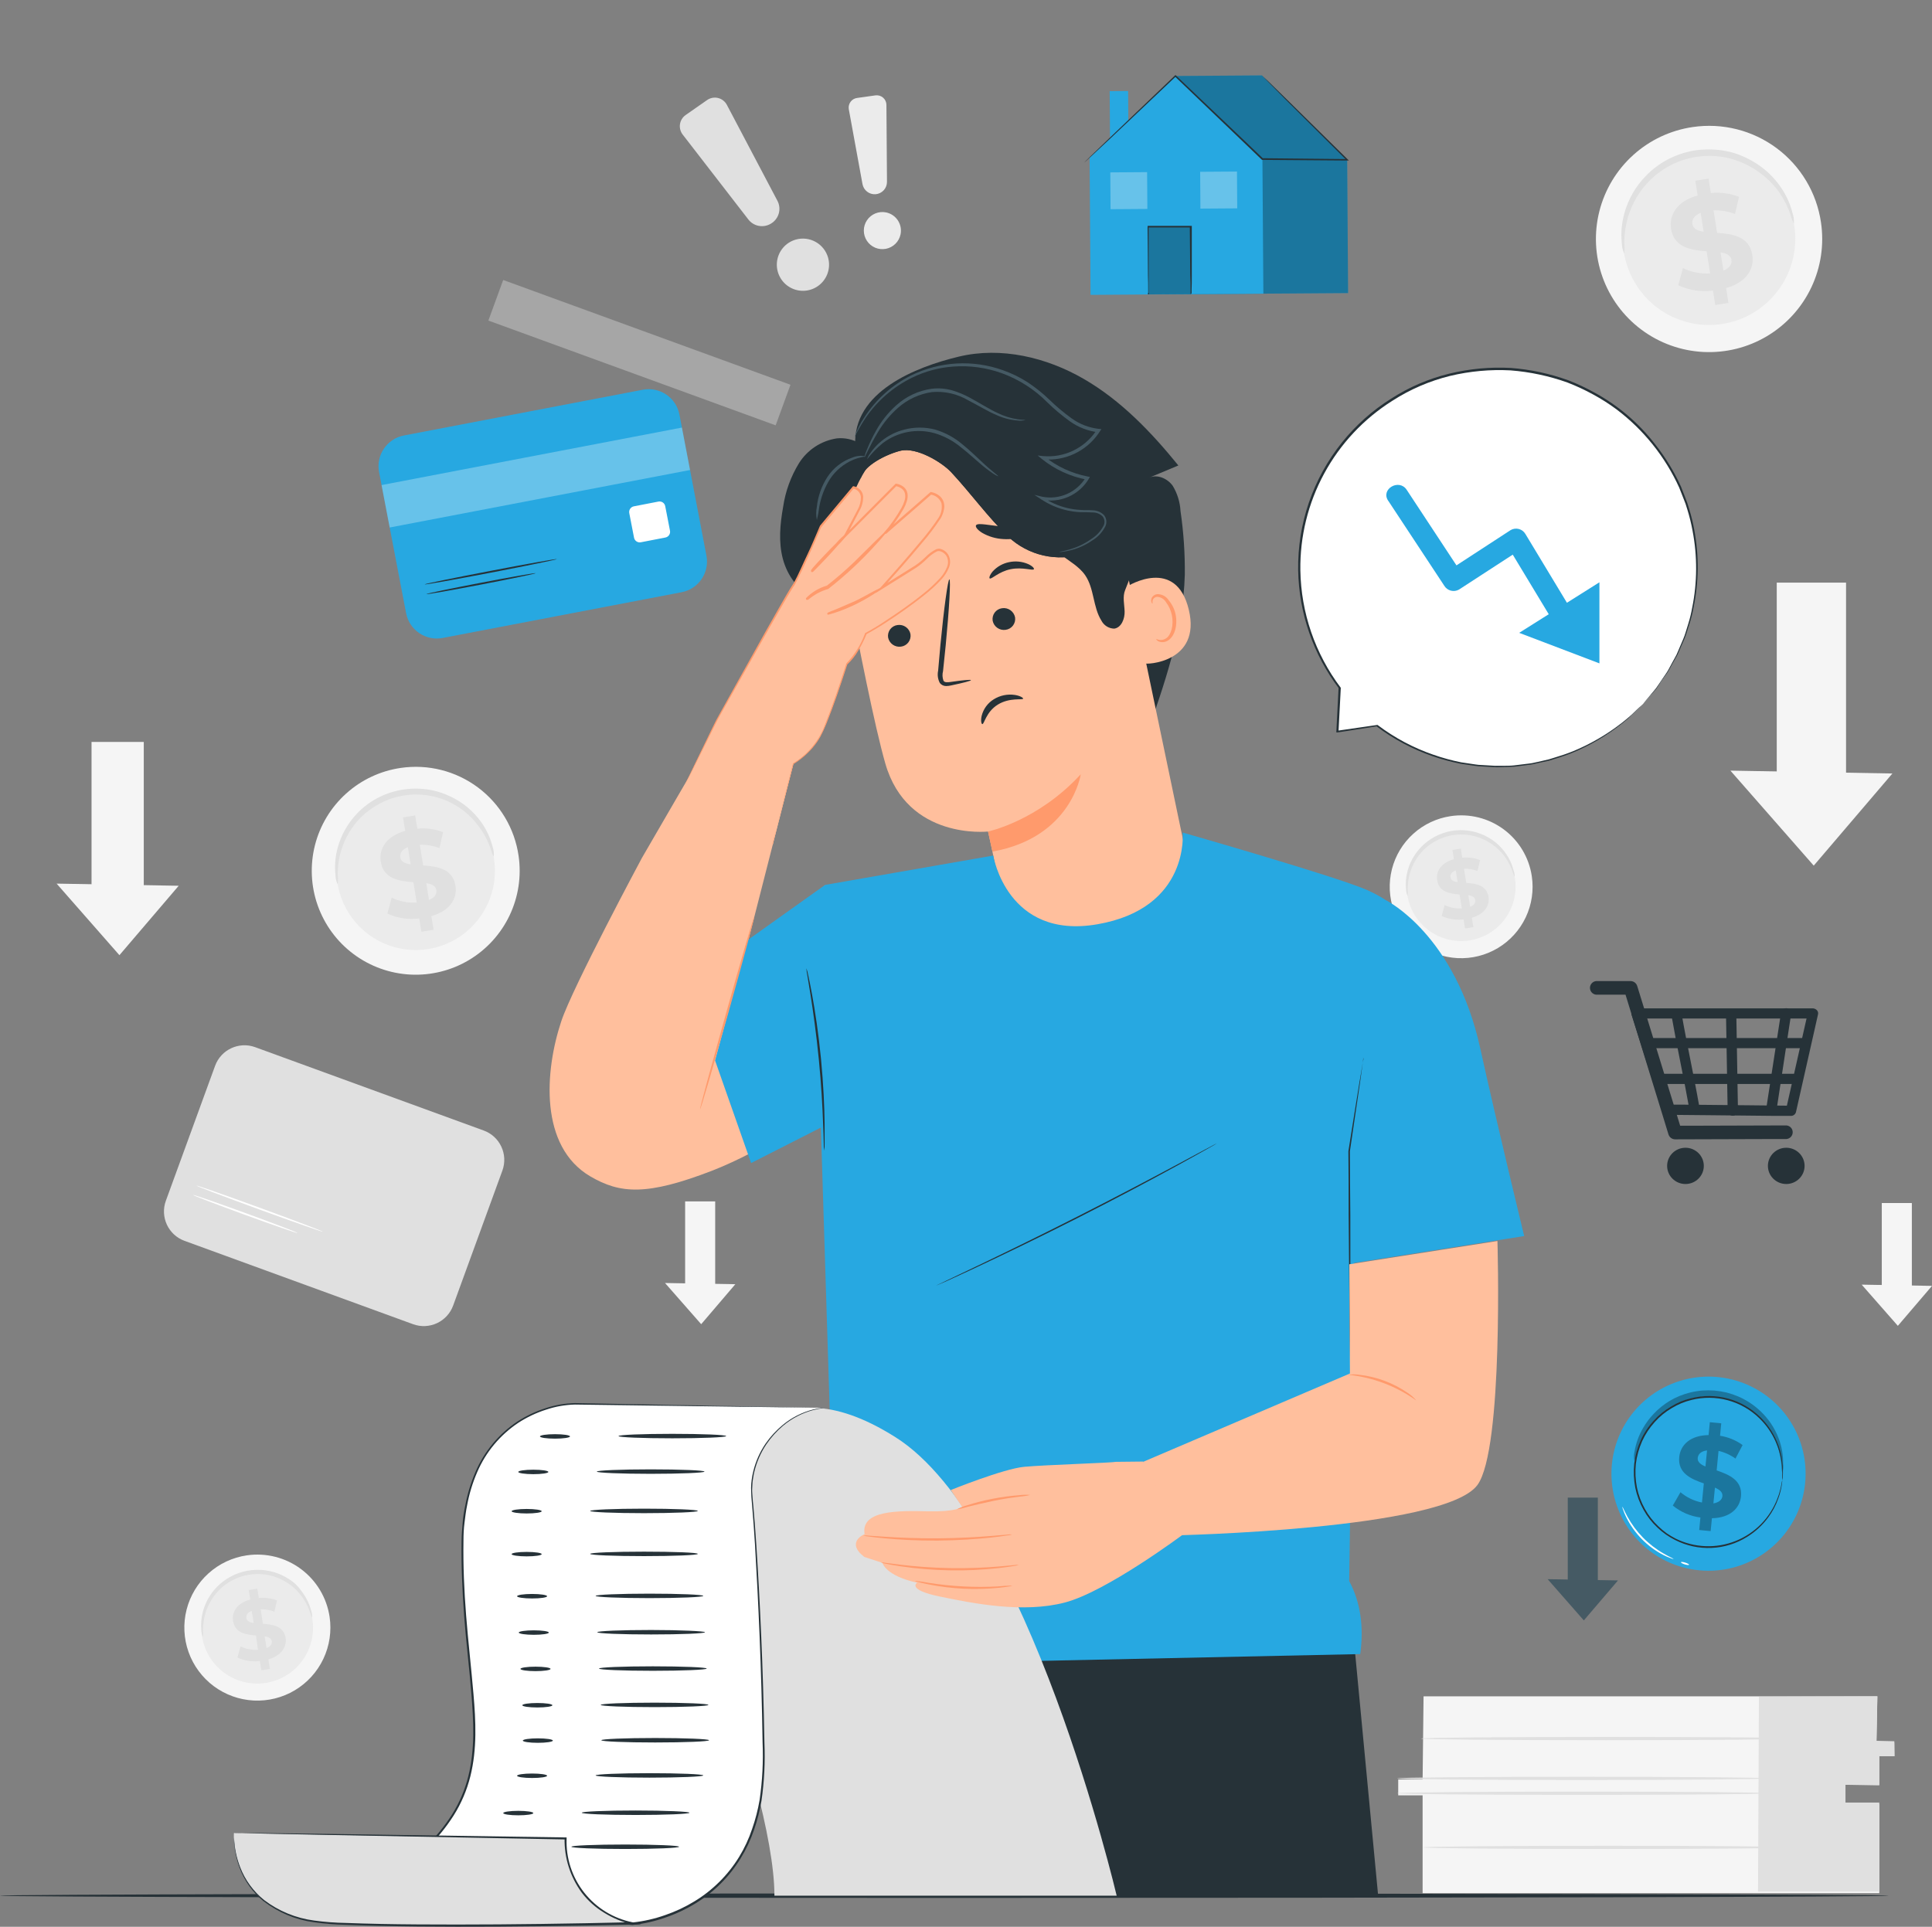 <svg xmlns="http://www.w3.org/2000/svg" width="7196" height="7178" viewBox="0 0 7196 7178" fill="none"><rect x="0" y="0" width="7196" height="7178" fill="#808080" stroke="none"/><path d="M1801.68 4211.58L950.461 3901.08C890.026 3879.04 823.163 3910.16 801.118 3970.6L617.773 4473.24C595.728 4533.68 626.85 4600.54 687.285 4622.58L1538.51 4933.08C1598.94 4955.12 1665.8 4924 1687.85 4863.56L1871.19 4360.92C1893.24 4300.48 1862.12 4233.62 1801.68 4211.58Z" fill="#E0E0E0"></path><g opacity="0.3"><path d="M2944.24 1433.32L1874.16 1043L1819 1194.21L2889.08 1584.54L2944.24 1433.32Z" fill="white"></path></g><path d="M1108.48 4593.54C1108.48 4595.3 1020.16 4564.91 912.64 4525.71C805.12 4486.51 718.24 4453.23 718.88 4451.47C719.52 4449.71 807.2 4480.11 914.88 4519.31C1022.56 4558.51 1109.12 4591.78 1108.48 4593.54Z" fill="white"></path><path d="M1203.2 4588.75C1203.2 4590.51 1096.48 4553.39 966.241 4505.87C836.001 4458.35 730.88 4418.51 731.52 4416.75C732.16 4414.99 838.241 4452.11 968.481 4499.63C1098.72 4547.15 1203.84 4587.31 1203.2 4588.75Z" fill="white"></path><path d="M5302.24 6319.46C5302.24 6329.38 5298.72 6629.06 5298.72 6629.06H5207.84V6688.26H5298.72V7052.74H6999.68V6721.22H6873.44V6648.9H6999.36V6540.74H7055.36V6491.14H6988.96L6992.32 6319.46H5302.24Z" fill="#F5F5F5"></path><path d="M6551.36 6321.06L6548 7046.98H6999.68V6715.14H6873.76V6648.9L6999.68 6651.14V6542.66H7056.8L7055.68 6486.66L6989.28 6485.06L6992.64 6319.46L6551.36 6321.06Z" fill="#E0E0E0"></path><path d="M6580.16 6680.43C6580.16 6683.79 6272.48 6686.51 5892.16 6686.51C5511.84 6686.51 5204.16 6683.79 5204.16 6680.43C5204.16 6677.07 5511.84 6674.35 5892.16 6674.35C6272.48 6674.35 6580.16 6677.07 6580.16 6680.43Z" fill="#E0E0E0"></path><path d="M6580.16 6625.07C6580.16 6628.43 6272.48 6631.15 5892.16 6631.15C5511.84 6631.15 5204.16 6628.43 5204.16 6625.07C5204.16 6621.71 5511.84 6618.99 5892.16 6618.99C6272.48 6618.99 6580.16 6621.71 6580.16 6625.07Z" fill="#E0E0E0"></path><path d="M6668.48 6476.75C6668.48 6480.11 6360.64 6482.83 5980.48 6482.83C5600.32 6482.83 5292.48 6480.11 5292.48 6476.75C5292.48 6473.39 5600.16 6470.67 5980.48 6470.67C6360.8 6470.67 6668.48 6472.75 6668.48 6476.75Z" fill="#E0E0E0"></path><path d="M6676.96 6882.19C6676.96 6885.39 6369.12 6888.11 5988.96 6888.11C5608.8 6888.11 5300.96 6885.39 5300.96 6882.19C5300.96 6878.99 5608.64 6876.11 5988.96 6876.11C6369.28 6876.11 6676.96 6878.83 6676.96 6882.19Z" fill="#E0E0E0"></path><path d="M2542.72 501.225L2787.04 817.225C2796.61 829.822 2810.51 838.429 2826.05 841.383C2841.59 844.338 2857.68 841.432 2871.2 833.225C2885.58 824.872 2896.14 811.248 2900.65 795.24C2905.16 779.232 2903.26 762.098 2895.36 747.465L2707.52 390.986C2704.2 384.566 2699.55 378.933 2693.87 374.465C2688.19 369.998 2681.62 366.8 2674.59 365.086C2667.57 363.373 2660.27 363.184 2653.17 364.533C2646.07 365.882 2639.34 368.737 2633.44 372.905L2553.44 428.746C2547.87 432.72 2543.17 437.776 2539.6 443.612C2536.03 449.447 2533.68 455.941 2532.68 462.707C2531.68 469.473 2532.05 476.371 2533.78 482.989C2535.5 489.607 2538.54 495.81 2542.72 501.225Z" fill="#E0E0E0"></path><path d="M3084.32 959.787C3089.52 978.309 3089.11 997.956 3083.14 1016.25C3077.17 1034.53 3065.92 1050.64 3050.8 1062.54C3035.68 1074.43 3017.37 1081.57 2998.19 1083.06C2979.01 1084.55 2959.82 1080.32 2943.04 1070.9C2926.27 1061.49 2912.66 1047.31 2903.94 1030.16C2895.22 1013.01 2891.79 993.659 2894.06 974.556C2896.34 955.454 2904.23 937.456 2916.74 922.837C2929.24 908.218 2945.8 897.635 2964.32 892.427C2989.16 885.483 3015.75 888.674 3038.24 901.302C3060.74 913.929 3077.31 934.961 3084.32 959.787Z" fill="#E0E0E0"></path><path d="M3161.44 406.666L3212.48 685.866C3214.53 696.919 3220.53 706.848 3229.36 713.798C3238.2 720.747 3249.26 724.241 3260.48 723.626C3272.22 722.891 3283.24 717.691 3291.27 709.094C3299.31 700.496 3303.75 689.152 3303.68 677.386L3301.6 390.826C3301.58 385.706 3300.46 380.65 3298.33 375.995C3296.2 371.341 3293.1 367.194 3289.24 363.832C3285.38 360.471 3280.84 357.971 3275.94 356.501C3271.04 355.031 3265.88 354.623 3260.8 355.306L3193.44 364.746C3188.52 365.247 3183.76 366.751 3179.45 369.165C3175.14 371.578 3171.37 374.85 3168.37 378.778C3165.37 382.707 3163.21 387.208 3162.02 392.005C3160.82 396.801 3160.63 401.791 3161.44 406.666Z" fill="#EBEBEB"></path><path d="M3354.24 873.066C3351.47 886.441 3344.8 898.695 3335.07 908.281C3325.34 917.867 3312.98 924.355 3299.57 926.926C3286.15 929.497 3272.28 928.036 3259.69 922.727C3247.11 917.418 3236.38 908.498 3228.86 897.096C3221.34 885.693 3217.36 872.317 3217.44 858.658C3217.52 844.999 3221.64 831.669 3229.28 820.35C3236.93 809.032 3247.76 800.232 3260.4 795.063C3273.04 789.894 3286.94 788.586 3300.32 791.306C3318.31 795.004 3334.09 805.693 3344.21 821.025C3354.32 836.356 3357.93 855.074 3354.24 873.066Z" fill="#EBEBEB"></path><path d="M6782.56 828.745C6794.74 911.248 6782.17 995.51 6746.44 1070.87C6710.7 1146.22 6653.42 1209.28 6581.83 1252.06C6510.24 1294.84 6427.57 1315.42 6344.28 1311.2C6260.99 1306.97 6180.83 1278.13 6113.94 1228.32C6047.05 1178.51 5996.44 1109.97 5968.52 1031.39C5940.6 952.804 5936.62 867.702 5957.09 786.856C5977.56 706.01 6021.56 633.054 6083.51 577.224C6145.46 521.395 6222.59 485.201 6305.12 473.225C6359.82 465.204 6415.55 468.038 6469.15 481.565C6522.75 495.093 6573.16 519.049 6617.5 552.065C6661.84 585.081 6699.24 626.509 6727.56 673.983C6755.88 721.457 6774.57 774.046 6782.56 828.745Z" fill="#F5F5F5"></path><path d="M6683.36 842.666C6692.64 905.528 6683.06 969.73 6655.84 1027.15C6628.62 1084.56 6584.97 1132.61 6530.43 1165.21C6475.88 1197.81 6412.89 1213.49 6349.43 1210.28C6285.97 1207.06 6224.89 1185.09 6173.92 1147.14C6122.95 1109.2 6084.39 1056.98 6063.11 997.108C6041.83 937.234 6038.79 872.392 6054.38 810.791C6069.97 749.189 6103.48 693.597 6150.68 651.052C6197.88 608.507 6256.64 580.921 6319.52 571.786C6361.21 565.58 6403.71 567.672 6444.59 577.941C6485.47 588.21 6523.92 606.453 6557.73 631.623C6591.53 656.793 6620.04 688.394 6641.6 724.611C6663.16 760.828 6677.35 800.948 6683.36 842.666Z" fill="#EBEBEB"></path><path d="M6681.44 832.746C6675.53 820.886 6670.87 808.447 6667.52 795.626C6655.71 762.542 6638.82 731.502 6617.44 703.626C6602.37 684.876 6585.31 667.816 6566.56 652.746C6545.15 635.356 6521.6 620.784 6496.48 609.386C6482.91 603.047 6468.9 597.7 6454.56 593.386C6424.34 584.496 6392.94 580.234 6361.44 580.746C6344.87 581.116 6328.35 582.667 6312 585.386C6295.73 588.423 6279.69 592.593 6264 597.866C6248.82 603.157 6234.06 609.575 6219.84 617.066C6206.11 624.315 6192.95 632.606 6180.48 641.866C6168.38 650.613 6156.99 660.296 6146.4 670.826C6126.73 690.151 6109.63 711.93 6095.52 735.626C6083.32 756.476 6073.4 778.576 6065.92 801.546C6055.26 835.126 6049.86 870.154 6049.92 905.386C6051.28 918.524 6051.28 931.768 6049.92 944.906C6044.04 932.717 6040.88 919.397 6040.64 905.866C6036.88 869.198 6039.92 832.152 6049.6 796.586C6063.92 743.111 6091.87 694.267 6130.72 654.826C6141.84 643.211 6153.88 632.51 6166.72 622.826C6179.95 612.588 6194.03 603.488 6208.8 595.626C6224.21 587.304 6240.26 580.241 6256.8 574.506C6273.73 568.719 6291.05 564.173 6308.64 560.906C6326.11 558.195 6343.76 556.805 6361.44 556.746C6378.78 556.484 6396.12 557.608 6413.28 560.106C6429.86 562.499 6446.23 566.19 6462.24 571.146C6477.07 575.898 6491.51 581.782 6505.44 588.746C6555.46 612.427 6598.51 648.639 6630.4 693.866C6651.76 723.975 6667.38 757.767 6676.48 793.546C6680.88 806.118 6682.57 819.476 6681.44 832.746Z" fill="#E0E0E0"></path><path d="M6429.12 1073.23L6437.92 1128.43L6388.64 1136.27L6380 1082.51C6335.97 1088.2 6291.22 1081.38 6250.88 1062.83L6268.32 998.827C6299.8 1014.08 6334.7 1020.87 6369.6 1018.51L6356.48 936.267C6299.52 931.627 6235.52 923.147 6224.16 852.747C6215.84 800.427 6246.56 749.387 6323.2 728.107L6314.4 673.387L6363.68 665.387L6372.32 719.147C6407.93 715.489 6443.9 720.314 6477.28 733.227L6462.24 797.227C6436.75 787.411 6409.55 782.787 6382.24 783.627L6395.68 867.467C6452.48 871.627 6515.52 880.267 6526.72 949.707C6535.36 1001.07 6505.44 1051.47 6429.12 1073.23ZM6345.44 863.147L6334.24 793.067C6309.12 803.147 6300.96 819.147 6303.68 835.467C6306.4 851.787 6322.08 859.627 6345.44 863.147ZM6449.28 968.427C6446.56 951.147 6430.72 943.947 6408.32 939.947L6419.2 1008.11C6442.4 998.667 6451.2 984.107 6448.64 968.427H6449.28Z" fill="#E0E0E0"></path><path d="M5705.44 3264.27C5713.22 3316.36 5705.37 3369.59 5682.88 3417.21C5660.38 3464.84 5624.26 3504.72 5579.08 3531.8C5533.91 3558.88 5481.71 3571.94 5429.11 3569.33C5376.5 3566.72 5325.85 3548.56 5283.58 3517.15C5241.3 3485.73 5209.3 3442.48 5191.63 3392.86C5173.95 3343.24 5171.4 3289.5 5184.3 3238.43C5197.2 3187.36 5224.96 3141.27 5264.07 3106C5303.18 3070.72 5351.88 3047.84 5404 3040.27C5473.67 3030.05 5544.55 3047.9 5601.06 3089.9C5657.58 3131.9 5695.12 3194.61 5705.44 3264.27Z" fill="#F5F5F5"></path><path d="M5642.72 3273.39C5648.61 3313.07 5642.58 3353.62 5625.41 3389.88C5608.24 3426.15 5580.7 3456.5 5546.27 3477.1C5511.84 3497.69 5472.07 3507.61 5431.99 3505.59C5391.92 3503.57 5353.35 3489.71 5321.16 3465.75C5288.97 3441.8 5264.62 3408.83 5251.18 3371.02C5237.74 3333.22 5235.83 3292.28 5245.67 3253.38C5255.52 3214.48 5276.69 3179.38 5306.5 3152.53C5336.3 3125.67 5373.41 3108.26 5413.12 3102.51C5439.42 3098.63 5466.22 3099.98 5492 3106.47C5517.78 3112.97 5542.02 3124.48 5563.35 3140.35C5584.67 3156.22 5602.66 3176.14 5616.28 3198.96C5629.9 3221.79 5638.88 3247.08 5642.72 3273.39Z" fill="#EBEBEB"></path><path d="M5641.44 3267.15C5637.76 3259.66 5634.81 3251.84 5632.64 3243.79C5625.08 3222.87 5614.29 3203.27 5600.64 3185.71C5591.16 3173.92 5580.43 3163.19 5568.64 3153.71C5555.09 3142.74 5540.19 3133.55 5524.32 3126.35C5515.8 3122.38 5506.97 3119.11 5497.92 3116.59C5478.74 3111.03 5458.84 3108.39 5438.88 3108.75C5417.96 3109.14 5397.23 3112.81 5377.44 3119.63C5367.86 3122.96 5358.56 3127.02 5349.6 3131.79C5332.85 3140.52 5317.44 3151.62 5303.84 3164.75C5291.38 3176.9 5280.62 3190.67 5271.84 3205.71C5264.1 3218.85 5257.83 3232.8 5253.12 3247.31C5246.39 3268.52 5242.99 3290.65 5243.04 3312.91C5243.82 3321.21 5243.82 3329.56 5243.04 3337.87C5239.29 3330.18 5237.27 3321.77 5237.12 3313.23C5234.7 3290.09 5236.6 3266.71 5242.72 3244.27C5246.92 3228.61 5252.99 3213.51 5260.8 3199.31C5269.82 3183.03 5280.96 3168.02 5293.92 3154.67C5308.41 3139.91 5325.02 3127.4 5343.2 3117.55C5352.78 3112.28 5362.79 3107.84 5373.12 3104.27C5383.56 3100.59 5394.25 3097.71 5405.12 3095.63C5416.23 3093.78 5427.46 3092.71 5438.72 3092.43C5449.43 3092.4 5460.12 3093.15 5470.72 3094.67C5481.17 3096.2 5491.49 3098.5 5501.6 3101.55C5511.22 3104.6 5520.63 3108.29 5529.76 3112.59C5546.55 3120.69 5562.2 3130.97 5576.32 3143.15C5588.35 3153.81 5599.09 3165.83 5608.32 3178.99C5621.84 3197.94 5631.66 3219.27 5637.28 3241.87C5640.54 3249.88 5641.96 3258.51 5641.44 3267.15Z" fill="#E0E0E0"></path><path d="M5482.24 3418.99L5487.84 3453.87L5456.64 3458.83L5451.36 3424.91C5423.53 3428.41 5395.27 3424.09 5369.76 3412.43L5380.8 3371.63C5400.7 3381.24 5422.75 3385.54 5444.8 3384.11L5436.48 3332.11C5400.48 3329.23 5360.16 3323.95 5352.96 3279.31C5347.68 3246.35 5367.04 3214.19 5415.36 3200.75L5409.92 3166.19L5440.96 3161.23L5446.4 3195.15C5468.87 3192.76 5491.58 3195.78 5512.64 3203.95L5503.2 3244.75C5487.18 3238.64 5470.1 3235.76 5452.96 3236.27L5461.44 3289.07C5497.28 3291.63 5537.12 3297.07 5544.16 3341.07C5549.28 3372.75 5530.24 3404.75 5482.24 3418.99ZM5429.12 3286.35L5422.08 3242.19C5406.08 3248.43 5400.96 3258.19 5402.72 3268.91C5404.48 3279.63 5414.72 3284.11 5429.12 3286.35ZM5494.72 3352.75C5492.96 3341.87 5482.88 3336.75 5468.8 3334.83L5475.68 3377.87C5490.72 3372.75 5496.32 3362.67 5494.72 3352.75Z" fill="#E0E0E0"></path><path d="M1931.52 3187.95C1942.6 3263.74 1930.94 3341.11 1898.04 3410.28C1865.13 3479.45 1812.44 3537.31 1746.65 3576.53C1680.85 3615.75 1604.9 3634.57 1528.41 3630.62C1451.91 3626.66 1378.31 3600.11 1316.9 3554.32C1255.5 3508.52 1209.06 3445.55 1183.46 3373.35C1157.86 3301.16 1154.24 3223 1173.07 3148.75C1191.9 3074.5 1232.33 3007.51 1289.24 2956.24C1346.16 2904.98 1417 2871.74 1492.8 2860.75C1543.1 2853.39 1594.35 2856.01 1643.63 2868.48C1692.91 2880.94 1739.25 2903 1779.99 2933.39C1820.74 2963.78 1855.1 3001.9 1881.1 3045.58C1907.1 3089.26 1924.23 3137.64 1931.52 3187.95Z" fill="#F5F5F5"></path><path d="M1840.32 3201.23C1848.83 3258.98 1840.01 3317.95 1814.99 3370.69C1789.97 3423.43 1749.87 3467.57 1699.75 3497.51C1649.64 3527.45 1591.77 3541.85 1533.48 3538.89C1475.18 3535.93 1419.06 3515.74 1372.24 3480.88C1325.42 3446.02 1289.99 3398.06 1270.43 3343.06C1250.88 3288.05 1248.08 3228.49 1262.39 3171.89C1276.71 3115.3 1307.48 3064.22 1350.83 3025.13C1394.18 2986.03 1448.15 2960.68 1505.92 2952.27C1544.23 2946.65 1583.26 2948.63 1620.8 2958.1C1658.34 2967.57 1693.65 2984.35 1724.7 3007.47C1755.75 3030.59 1781.95 3059.6 1801.79 3092.84C1821.63 3126.09 1834.72 3162.92 1840.32 3201.23Z" fill="#EBEBEB"></path><path d="M1838.88 3191.95C1833.48 3181.1 1829.2 3169.73 1826.08 3158.03C1815.08 3127.52 1799.31 3098.95 1779.36 3073.39C1765.79 3055.71 1750.28 3039.61 1733.12 3025.39C1713.59 3009.4 1692.08 2996.01 1669.12 2985.55C1656.68 2979.75 1643.78 2974.99 1630.56 2971.31C1616.88 2967.29 1602.92 2964.3 1588.8 2962.35C1574.16 2960.44 1559.4 2959.58 1544.64 2959.79C1529.45 2960.1 1514.32 2961.6 1499.36 2964.27C1484.43 2966.94 1469.72 2970.73 1455.36 2975.63C1441.38 2980.44 1427.8 2986.33 1414.72 2993.23C1402.13 2999.91 1390.05 3007.51 1378.56 3015.95C1367.29 3024.05 1356.6 3032.92 1346.56 3042.51C1328.44 3060.27 1312.74 3080.33 1299.84 3102.19C1288.58 3121.28 1279.45 3141.57 1272.64 3162.67C1262.72 3193.69 1257.75 3226.09 1257.92 3258.67C1259.17 3270.74 1259.17 3282.91 1257.92 3294.99C1252.52 3283.8 1249.62 3271.57 1249.44 3259.15C1245.91 3225.44 1248.68 3191.36 1257.6 3158.67C1263.72 3135.94 1272.53 3114.03 1283.84 3093.39C1296.87 3069.68 1313.01 3047.84 1331.84 3028.43C1342.04 3017.86 1353.06 3008.12 1364.8 2999.31C1376.96 2989.89 1389.92 2981.54 1403.52 2974.35C1417.5 2966.76 1432.05 2960.29 1447.04 2954.99C1462.68 2949.56 1478.73 2945.38 1495.04 2942.51C1511.16 2939.7 1527.48 2938.15 1543.84 2937.87C1559.9 2937.65 1575.94 2938.66 1591.84 2940.91C1607.02 2943.13 1622 2946.55 1636.64 2951.15C1650.75 2955.39 1664.49 2960.74 1677.76 2967.15C1723.67 2988.74 1763.23 3021.81 1792.64 3063.15C1812.25 3090.78 1826.57 3121.81 1834.88 3154.67C1839.08 3166.62 1840.45 3179.38 1838.88 3191.95Z" fill="#E0E0E0"></path><path d="M1606.72 3412.91L1614.88 3463.79L1569.44 3470.99L1561.6 3421.55C1521.12 3426.69 1480 3420.43 1442.88 3403.47L1458.88 3344.11C1487.82 3358.12 1519.92 3364.35 1552 3362.19L1539.84 3286.51C1487.52 3282.35 1427.84 3274.67 1418.24 3209.87C1410.56 3161.87 1438.88 3114.99 1509.12 3095.31L1501.12 3045.07L1546.4 3037.71L1554.4 3087.15C1586.98 3083.85 1619.87 3088.29 1650.4 3100.11L1636.8 3159.47C1613.5 3150.47 1588.64 3146.23 1563.68 3146.99L1576 3223.95C1628.16 3227.79 1686.08 3235.63 1696.32 3299.47C1704.32 3346.67 1676.48 3392.91 1606.72 3412.91ZM1529.44 3219.95L1519.2 3155.95C1496 3165.23 1488.64 3179.79 1491.04 3194.83C1493.44 3209.87 1508.32 3216.75 1529.44 3219.95ZM1625.44 3315.95C1622.88 3299.95 1608.32 3293.71 1587.68 3290.03L1597.76 3352.59C1619.04 3344.59 1627.04 3331.15 1625.44 3316.59V3315.95Z" fill="#E0E0E0"></path><path d="M1227.68 6023.63C1235.54 6076.87 1227.43 6131.26 1204.37 6179.89C1181.32 6228.53 1144.34 6269.23 1098.14 6296.84C1051.94 6324.46 998.585 6337.74 944.829 6335.02C891.073 6332.29 839.334 6313.68 796.162 6281.53C752.989 6249.39 720.324 6205.16 702.301 6154.44C684.278 6103.72 681.708 6048.8 694.916 5996.62C708.124 5944.44 736.516 5897.35 776.498 5861.32C816.48 5825.28 866.255 5801.92 919.521 5794.19C990.797 5783.84 1063.27 5802.18 1121.04 5845.2C1178.81 5888.21 1217.16 5952.38 1227.68 6023.63Z" fill="#F5F5F5"></path><path d="M1163.68 6032.91C1169.84 6073.66 1163.74 6115.33 1146.18 6152.61C1128.61 6189.9 1100.36 6221.13 1065.01 6242.33C1029.67 6263.54 988.819 6273.76 947.652 6271.71C906.486 6269.65 866.857 6255.42 833.796 6230.8C800.736 6206.18 775.734 6172.3 761.964 6133.45C748.194 6094.6 746.277 6052.54 756.457 6012.6C766.636 5972.65 788.453 5936.64 819.138 5909.12C849.823 5881.6 887.992 5863.81 928.802 5858.03C955.707 5854.08 983.126 5855.48 1009.49 5862.13C1035.86 5868.79 1060.66 5880.57 1082.47 5896.81C1104.28 5913.05 1122.68 5933.43 1136.61 5956.78C1150.55 5980.13 1159.75 6006 1163.68 6032.91Z" fill="#EBEBEB"></path><path d="M1162.72 6026.51C1158.82 6018.91 1155.76 6010.92 1153.6 6002.67C1145.9 5981.21 1134.83 5961.11 1120.8 5943.15C1111.38 5930.91 1100.65 5919.75 1088.8 5909.87C1067.45 5892.51 1042.87 5879.57 1016.48 5871.79C1006.85 5868.94 997.002 5866.85 987.041 5865.55C976.81 5864.15 966.484 5863.56 956.161 5863.79C934.733 5864.09 913.497 5867.88 893.281 5874.99C883.504 5878.4 873.986 5882.52 864.801 5887.31C855.922 5891.98 847.417 5897.33 839.361 5903.31C831.632 5908.98 824.308 5915.18 817.441 5921.87C805.07 5934.45 794.32 5948.53 785.441 5963.79C777.545 5977.25 771.109 5991.52 766.241 6006.35C759.476 6028.05 756.024 6050.65 756.001 6073.39C756.942 6081.89 756.942 6090.48 756.001 6098.99C752.321 6091.05 750.306 6082.45 750.081 6073.71C747.648 6050.03 749.6 6026.11 755.841 6003.15C760.218 5987.24 766.391 5971.89 774.241 5957.39C783.433 5940.67 794.843 5925.28 808.161 5911.63C815.406 5904.27 823.159 5897.42 831.361 5891.15C848.963 5877.89 868.498 5867.42 889.281 5860.11C900.118 5856.28 911.248 5853.33 922.561 5851.31C933.931 5849.38 945.43 5848.31 956.961 5848.11C968.145 5847.91 979.328 5848.6 990.401 5850.19C1001.23 5851.79 1011.93 5854.19 1022.4 5857.39C1032.28 5860.37 1041.91 5864.11 1051.2 5868.59C1068.53 5876.78 1084.67 5887.28 1099.2 5899.79C1110.6 5910.85 1120.74 5923.14 1129.44 5936.43C1143.17 5955.75 1153.21 5977.45 1159.04 6000.43C1162.06 6008.77 1163.32 6017.65 1162.72 6026.51Z" fill="#E0E0E0"></path><path d="M999.522 6181.71L1005.28 6217.39L973.282 6222.35L967.682 6187.79C939.245 6191.37 910.372 6186.94 884.322 6174.99L895.682 6133.39C915.995 6143.13 938.477 6147.49 960.962 6146.03L953.442 6092.75C916.802 6089.71 875.362 6084.27 868.162 6038.83C862.722 6005.07 882.562 5972.11 932.162 5958.83L926.402 5923.47L958.402 5918.35L964.002 5953.07C986.966 5950.7 1010.16 5953.82 1031.68 5962.19L1022.08 6003.95C1005.73 5997.6 988.259 5994.6 970.722 5995.15L979.362 6049.23C1016 6051.95 1056.8 6057.39 1064 6102.35C1068.16 6135.15 1048.48 6167.63 999.522 6181.71ZM945.122 6046.03L937.442 6000.91C921.442 6007.47 916.002 6017.71 917.602 6028.27C919.202 6038.83 930.402 6044.75 945.122 6046.03ZM1012.16 6114.03C1010.4 6102.83 1000.16 6098.03 985.762 6095.79L992.802 6139.63C1008.16 6133.55 1013.76 6124.75 1012.16 6114.03Z" fill="#E0E0E0"></path><path d="M535.521 2763.95H340.961V3353.87H535.521V2763.95Z" fill="#F5F5F5"></path><path d="M210.881 3291.79L444.801 3558.35L665.601 3299.79L210.881 3291.79Z" fill="#F5F5F5"></path><path d="M6875.84 2170.51H6617.76V2953.23H6875.84V2170.51Z" fill="#F5F5F5"></path><path d="M6445.12 2870.83L6755.52 3224.75L7048.48 2881.55L6445.12 2870.83Z" fill="#F5F5F5"></path><path d="M7120.96 4481.71H7008.96V4821.39H7120.96V4481.71Z" fill="#F5F5F5"></path><path d="M6934.08 4785.71L7068.8 4939.15L7196 4790.35L6934.08 4785.71Z" fill="#F5F5F5"></path><path d="M2663.84 4475.62H2551.84V4815.31H2663.84V4475.62Z" fill="#F5F5F5"></path><path d="M2476.96 4779.62L2611.68 4933.06L2738.88 4784.1L2476.96 4779.62Z" fill="#F5F5F5"></path><path d="M7034.56 7062.02C7034.56 7066.66 5459.68 7070.35 3517.44 7070.35C1575.2 7070.35 0 7066.66 0 7062.02C0 7057.38 1574.56 7053.71 3517.44 7053.71C5460.32 7053.71 7034.56 7057.38 7034.56 7062.02Z" fill="#263238"></path><path d="M6723.04 5529.71C6715.18 5600.83 6686.4 5668.01 6640.33 5722.77C6594.27 5777.52 6533 5817.38 6464.28 5837.3C6395.55 5857.21 6322.46 5856.29 6254.26 5834.65C6186.06 5813.01 6125.81 5771.62 6081.14 5715.72C6036.48 5659.83 6009.39 5591.93 6003.33 5520.64C5997.26 5449.34 6012.49 5377.85 6047.07 5315.21C6081.65 5252.57 6134.04 5201.6 6197.61 5168.75C6261.17 5135.9 6333.06 5122.65 6404.16 5130.67C6499.35 5141.32 6586.42 5189.34 6646.21 5264.17C6706.01 5339 6733.65 5434.51 6723.04 5529.71Z" fill="#27A8E1"></path><g opacity="0.3"><path d="M6376.32 5655.95L6371.52 5703.95L6328.96 5699.79L6333.44 5653.23C6295.67 5648.3 6260.03 5632.89 6230.56 5608.75L6259.2 5558.99C6282.13 5578.45 6309.68 5591.67 6339.2 5597.39L6346.08 5526.19C6299.84 5510.19 6248.48 5488.91 6254.56 5427.95C6259.04 5382.83 6295.68 5347.15 6363.84 5346.19L6368.48 5298.19L6411.04 5302.35L6406.56 5348.75C6436.89 5353.48 6465.68 5365.32 6490.56 5383.31L6464 5433.71C6445.13 5420.02 6423.69 5410.28 6400.96 5405.07L6393.92 5477.71C6440.16 5493.71 6489.92 5514.19 6484.64 5573.71C6480.16 5619.31 6444 5654.51 6376.32 5655.95ZM6352.16 5463.95L6358.08 5403.31C6334.88 5406.19 6324.8 5417.71 6323.36 5431.79C6321.92 5445.87 6333.92 5455.47 6352.16 5463.31V5463.95ZM6415.36 5573.87C6416.8 5558.99 6405.28 5549.71 6387.52 5541.87L6381.76 5600.75C6403.52 5596.75 6414.08 5586.83 6415.36 5573.23V5573.87Z" fill="black"></path></g><g opacity="0.3"><path d="M6638.4 5489.07C6636.13 5477.95 6634.95 5466.65 6634.88 5455.31C6630.39 5404.28 6612.2 5355.41 6582.24 5313.87C6568.15 5294.85 6551.76 5277.65 6533.44 5262.67C6523.33 5254.57 6512.64 5247.25 6501.44 5240.75C6490.06 5233.79 6478.13 5227.8 6465.76 5222.83C6453.05 5217.53 6439.94 5213.25 6426.56 5210.03C6412.71 5206.75 6398.65 5204.45 6384.48 5203.15C6370.31 5202.19 6356.09 5202.19 6341.92 5203.15C6314.85 5205.15 6288.24 5211.3 6263.04 5221.39C6251.18 5225.82 6239.67 5231.17 6228.64 5237.39C6189.65 5259.32 6156.68 5290.54 6132.64 5328.27C6116.41 5353.84 6104.31 5381.81 6096.8 5411.15C6094.83 5422.07 6091.83 5432.79 6087.84 5443.15C6085.35 5431.81 6085.35 5420.08 6087.84 5408.75C6092.96 5377.43 6103.81 5347.33 6119.84 5319.95C6130.76 5300.9 6143.92 5283.22 6159.04 5267.31C6176.45 5248.7 6196.31 5232.55 6218.08 5219.31C6229.84 5212.17 6242.15 5205.96 6254.88 5200.75C6268.12 5195.27 6281.76 5190.83 6295.68 5187.47C6310.14 5183.92 6324.85 5181.51 6339.68 5180.27C6354.97 5179.15 6370.31 5179.15 6385.6 5180.27C6400.85 5181.65 6415.98 5184.11 6430.88 5187.63C6445.3 5191.31 6459.42 5196.07 6473.12 5201.87C6486.32 5207.39 6499.05 5213.98 6511.2 5221.55C6544.38 5242.18 6572.97 5269.41 6595.2 5301.55C6607.54 5319.75 6617.7 5339.36 6625.44 5359.95C6636.48 5389.56 6641.9 5420.98 6641.44 5452.59C6643.26 5464.82 6642.22 5477.3 6638.4 5489.07Z" fill="black"></path></g><path d="M6638.08 5514.83C6637.87 5513.34 6637.87 5511.83 6638.08 5510.35C6638.08 5506.99 6638.08 5502.67 6638.08 5497.07C6638.56 5489.98 6638.56 5482.87 6638.08 5475.79C6637.84 5466.04 6636.99 5456.31 6635.52 5446.67C6632 5420.19 6624.61 5394.36 6613.6 5370.03C6599.22 5337.76 6578.8 5308.54 6553.44 5283.95C6520.6 5251.78 6480.05 5228.57 6435.68 5216.55C6391.3 5204.53 6344.59 5204.11 6300 5215.31C6287.35 5218.38 6274.94 5222.4 6262.88 5227.31C6250.58 5232.5 6238.66 5238.54 6227.2 5245.39C6203.21 5259.3 6181.61 5276.97 6163.2 5297.71C6143.95 5318.84 6128.13 5342.87 6116.32 5368.91C6104.47 5395.78 6096.6 5424.24 6092.96 5453.39C6089.95 5482.7 6091.29 5512.3 6096.96 5541.23C6102.61 5569.27 6112.6 5596.26 6126.56 5621.23C6139.85 5645.39 6156.86 5667.31 6176.96 5686.19C6186.6 5695.47 6196.86 5704.08 6207.68 5711.95C6218.46 5719.3 6229.68 5725.98 6241.28 5731.95C6275.83 5748.95 6313.56 5758.51 6352.03 5760.01C6390.51 5761.52 6428.87 5754.93 6464.64 5740.68C6500.41 5726.43 6532.79 5704.83 6559.69 5677.28C6586.59 5649.73 6607.41 5616.85 6620.8 5580.75C6624.45 5571.69 6627.44 5562.39 6629.76 5552.91C6631.88 5546.1 6633.48 5539.15 6634.56 5532.11C6635.52 5526.67 6636.48 5522.35 6636.96 5519.15C6637.16 5517.61 6637.53 5516.11 6638.08 5514.67C6638.26 5516.15 6638.26 5517.66 6638.08 5519.15C6638.08 5522.51 6636.96 5526.83 6636.32 5532.27C6635.42 5539.39 6634.03 5546.45 6632.16 5553.39C6629.93 5563 6627.1 5572.45 6623.68 5581.71C6614.73 5607.2 6602 5631.2 6585.92 5652.91C6564.7 5681.84 6538.07 5706.4 6507.52 5725.23C6467.71 5750.19 6422.12 5764.42 6375.18 5766.52C6328.24 5768.62 6281.56 5758.53 6239.68 5737.23C6227.76 5731.25 6216.27 5724.46 6205.28 5716.91C6193.96 5708.99 6183.27 5700.21 6173.28 5690.67C6152.61 5671.41 6135.11 5649 6121.44 5624.27C6107.08 5598.7 6096.77 5571.07 6090.88 5542.35C6085.22 5512.78 6083.87 5482.54 6086.88 5452.59C6090.53 5422.65 6098.62 5393.42 6110.88 5365.87C6122.91 5339.15 6139.11 5314.52 6158.88 5292.91C6177.66 5271.78 6199.7 5253.79 6224.16 5239.63C6235.85 5232.56 6248.04 5226.35 6260.64 5221.07C6273.11 5216.19 6285.89 5212.13 6298.88 5208.91C6344.45 5197.47 6392.2 5198.04 6437.48 5210.54C6482.77 5223.05 6524.04 5247.07 6557.28 5280.27C6582.79 5305.47 6603.21 5335.35 6617.44 5368.27C6628.33 5393.03 6635.4 5419.3 6638.4 5446.19C6639.84 5455.88 6640.48 5465.67 6640.32 5475.47C6640.93 5482.65 6640.93 5489.88 6640.32 5497.07C6640.32 5502.51 6640.32 5506.83 6639.2 5510.19C6639.02 5511.77 6638.65 5513.33 6638.08 5514.83Z" fill="#263238"></path><path d="M6233.44 5807.79C6229.72 5807.39 6226.09 5806.36 6222.72 5804.75C6213.17 5801.34 6203.87 5797.27 6194.88 5792.59C6165.21 5777.27 6138.2 5757.29 6114.88 5733.39C6091.38 5709.42 6071.83 5681.88 6056.96 5651.79C6052.45 5642.72 6048.55 5633.37 6045.28 5623.79C6043.74 5620.35 6042.82 5616.66 6042.56 5612.91C6043.68 5612.91 6049.28 5627.31 6061.28 5649.55C6077.09 5678.4 6096.79 5704.95 6119.84 5728.43C6142.91 5751.9 6169.13 5772.04 6197.76 5788.27C6219.52 5800.75 6234.24 5806.67 6233.44 5807.79Z" fill="white"></path><path d="M6291.04 5829.23C6291.04 5830.99 6283.2 5830.35 6275.04 5827.79C6266.88 5825.23 6260.32 5821.71 6260.96 5819.79C6261.6 5817.87 6268.8 5818.67 6276.96 5821.23C6285.12 5823.79 6291.68 5827.31 6291.04 5829.23Z" fill="white"></path><path d="M5951.36 5579.15H5839.36V5918.83H5951.36V5579.15Z" fill="#455A64"></path><path d="M5764.48 5882.99L5899.2 6036.59L6026.4 5887.63L5764.48 5882.99Z" fill="#455A64"></path><path d="M5945.44 3705.55H6073.44L6048.8 3686.99C6067.47 3747.79 6086.13 3808.59 6104.8 3869.39C6134.56 3965.39 6164.27 4061.92 6193.92 4158.99C6200.64 4181.23 6207.52 4203.47 6214.4 4225.87C6216.02 4231.17 6219.28 4235.82 6223.7 4239.15C6228.13 4242.48 6233.5 4244.33 6239.04 4244.43L6601.92 4243.31H6653.76C6660.14 4242.8 6666.09 4239.91 6670.43 4235.21C6674.77 4230.51 6677.18 4224.34 6677.18 4217.95C6677.18 4211.55 6674.77 4205.38 6670.43 4200.68C6666.09 4195.98 6660.14 4193.09 6653.76 4192.59L6291.04 4193.71H6239.04L6263.68 4212.27C6245.01 4151.47 6226.35 4090.67 6207.68 4029.87C6177.92 3933.23 6148.27 3836.69 6118.72 3740.27L6098.08 3673.39C6096.48 3668.07 6093.23 3663.41 6088.8 3660.07C6084.37 3656.73 6078.99 3654.9 6073.44 3654.83H5945.44C5939.06 3655.33 5933.11 3658.22 5928.77 3662.92C5924.43 3667.62 5922.02 3673.79 5922.02 3680.19C5922.02 3686.58 5924.43 3692.75 5928.77 3697.45C5933.11 3702.15 5939.06 3705.04 5945.44 3705.55Z" fill="#263238"></path><path d="M6734.24 3769.87C6710.35 3875.79 6686.45 3981.65 6662.56 4087.47C6659.2 4102.67 6655.68 4117.87 6652.32 4133.07L6670.88 4119.15L6515.52 4117.55L6266.4 4115.15H6209.44L6228 4129.07C6194.72 4024.21 6161.39 3919.41 6128 3814.67L6113.92 3770.35L6095.36 3794.35H6752.8C6757.53 3793.91 6761.92 3791.73 6765.12 3788.22C6768.32 3784.71 6770.1 3780.13 6770.1 3775.39C6770.1 3770.64 6768.32 3766.06 6765.12 3762.55C6761.92 3759.05 6757.53 3756.86 6752.8 3756.43H6095.36C6092.45 3756.45 6089.58 3757.15 6086.97 3758.45C6084.36 3759.75 6082.09 3761.63 6080.31 3763.94C6078.54 3766.26 6077.32 3768.94 6076.73 3771.8C6076.15 3774.65 6076.23 3777.6 6076.96 3780.43L6176.8 4094.83C6181.6 4109.55 6186.24 4124.43 6190.88 4139.15C6192.1 4143.13 6194.55 4146.63 6197.89 4149.13C6201.23 4151.63 6205.27 4153.01 6209.44 4153.07L6364.8 4154.51L6613.92 4157.07H6670.88C6675.04 4157.05 6679.08 4155.69 6682.4 4153.18C6685.72 4150.67 6688.14 4147.15 6689.28 4143.15C6713.17 4037.23 6737.07 3931.36 6760.96 3825.55C6764.48 3810.35 6767.84 3795.15 6771.2 3779.95C6777.44 3756.75 6739.68 3746.03 6734.24 3769.87Z" fill="#263238"></path><path d="M6226.24 3786.03C6246.4 3901.87 6272 4016.75 6292.32 4132.43C6296.48 4156.43 6333.44 4146.35 6329.28 4122.35C6309.12 4006.67 6283.36 3891.79 6263.2 3775.95C6259.04 3751.95 6222.08 3762.19 6226.24 3786.03Z" fill="#263238"></path><path d="M6428.8 3781.07C6430.72 3899.79 6432.96 4018.51 6434.88 4137.23C6434.88 4142.32 6436.9 4147.2 6440.5 4150.8C6444.1 4154.4 6448.99 4156.43 6454.08 4156.43C6459.17 4156.43 6464.05 4154.4 6467.66 4150.8C6471.26 4147.2 6473.28 4142.32 6473.28 4137.23C6471.36 4018.51 6469.12 3899.79 6467.2 3781.07C6467.2 3775.97 6465.18 3771.09 6461.58 3767.49C6457.97 3763.89 6453.09 3761.87 6448 3761.87C6442.91 3761.87 6438.02 3763.89 6434.42 3767.49C6430.82 3771.09 6428.8 3775.97 6428.8 3781.07Z" fill="#263238"></path><path d="M6616 4141.55C6632.11 4036.05 6648.11 3930.61 6664 3825.23C6666.4 3810.19 6668.64 3794.99 6671.04 3779.95C6672.23 3775.07 6671.5 3769.92 6669 3765.57C6666.49 3761.22 6662.41 3758.01 6657.6 3756.59C6652.72 3755.3 6647.53 3755.97 6643.14 3758.45C6638.75 3760.93 6635.5 3765.02 6634.08 3769.87C6617.76 3875.36 6601.49 3980.8 6585.28 4086.19C6583.04 4102.19 6580.64 4116.43 6578.4 4131.47C6577.44 4136.24 6578.33 4141.19 6580.89 4145.33C6583.45 4149.47 6587.48 4152.48 6592.17 4153.76C6596.87 4155.04 6601.87 4154.49 6606.17 4152.22C6610.48 4149.96 6613.76 4146.14 6615.36 4141.55H6616Z" fill="#263238"></path><path d="M6137.44 3904.91H6717.76C6722.49 3904.47 6726.88 3902.29 6730.08 3898.78C6733.28 3895.27 6735.06 3890.69 6735.06 3885.95C6735.06 3881.2 6733.28 3876.62 6730.08 3873.11C6726.88 3869.61 6722.49 3867.42 6717.76 3866.99H6137.44C6132.71 3867.42 6128.32 3869.61 6125.12 3873.11C6121.92 3876.62 6120.14 3881.2 6120.14 3885.95C6120.14 3890.69 6121.92 3895.27 6125.12 3898.78C6128.32 3902.29 6132.71 3904.47 6137.44 3904.91Z" fill="#263238"></path><path d="M6191.68 4038.19H6694.4C6699.13 4037.75 6703.52 4035.57 6706.72 4032.06C6709.92 4028.55 6711.7 4023.97 6711.7 4019.23C6711.7 4014.48 6709.92 4009.9 6706.72 4006.39C6703.52 4002.89 6699.13 4000.7 6694.4 4000.27H6191.68C6186.95 4000.7 6182.56 4002.89 6179.36 4006.39C6176.16 4009.9 6174.38 4014.48 6174.38 4019.23C6174.38 4023.97 6176.16 4028.55 6179.36 4032.06C6182.56 4035.57 6186.95 4037.75 6191.68 4038.19Z" fill="#263238"></path><path d="M6653.12 4410.83C6690.85 4410.83 6721.44 4380.6 6721.44 4343.31C6721.44 4306.02 6690.85 4275.79 6653.12 4275.79C6615.39 4275.79 6584.8 4306.02 6584.8 4343.31C6584.8 4380.6 6615.39 4410.83 6653.12 4410.83Z" fill="#263238"></path><path d="M6277.76 4410.83C6315.49 4410.83 6346.08 4380.6 6346.08 4343.31C6346.08 4306.02 6315.49 4275.79 6277.76 4275.79C6240.03 4275.79 6209.44 4306.02 6209.44 4343.31C6209.44 4380.6 6240.03 4410.83 6277.76 4410.83Z" fill="#263238"></path><path d="M6119.84 2622.19C6216.61 2519.17 6281.9 2390.62 6308.02 2251.72C6334.13 2112.81 6319.98 1969.33 6267.24 1838.2C6214.49 1707.07 6125.35 1593.76 6010.32 1511.62C5895.29 1429.49 5759.17 1381.97 5618.02 1374.65C5476.87 1367.33 5336.57 1400.53 5213.66 1470.34C5090.76 1540.14 4990.38 1643.63 4924.36 1768.6C4858.34 1893.58 4829.43 2034.82 4841.05 2175.69C4852.66 2316.55 4904.32 2451.15 4989.92 2563.63L4981.6 2726.19L5129.12 2703.31C5274.96 2814.95 5457.05 2868.46 5640.1 2853.47C5823.14 2838.48 5994.11 2756.06 6119.84 2622.19Z" fill="white"></path><path d="M6119.84 2622.19C6119.84 2622.19 6101.44 2641.87 6064.48 2676.59C6008.71 2724.59 5946.31 2764.31 5879.2 2794.51C5856.34 2804.86 5832.89 2813.83 5808.96 2821.39L5770.4 2833.55L5729.12 2842.51L5707.84 2847.31C5700.64 2848.75 5693.12 2849.23 5685.76 2850.35L5640.32 2856.11C5624.32 2857.07 5608.32 2857.23 5592.32 2857.87C5584.16 2857.87 5576.32 2858.67 5567.84 2857.87L5543.04 2856.59L5517.92 2855.15C5509.39 2854.98 5500.89 2854.18 5492.48 2852.75L5440.48 2845.23C5404.61 2838.14 5369.27 2828.57 5334.72 2816.59C5260.03 2790.63 5189.85 2753.16 5126.72 2705.55H5129.44L4981.76 2728.59H4977.44V2724.11C4980 2673.23 4982.88 2618.03 4985.76 2561.55L4986.56 2564.11C4890.99 2437.3 4838 2283.51 4835.2 2124.75C4832.38 1951.47 4890.28 1782.67 4998.88 1647.63C5050.16 1583.76 5111.75 1528.93 5181.12 1485.39C5247.94 1442.19 5321.56 1410.55 5398.88 1391.79C5473.4 1373.71 5550.15 1366.6 5626.72 1370.67C5700.05 1376.23 5772.28 1391.73 5841.44 1416.75C5874.43 1429.52 5906.51 1444.54 5937.44 1461.71C6025.98 1509.62 6103.49 1575.58 6164.96 1655.31C6203.15 1703.69 6235.38 1756.5 6260.96 1812.59L6276.96 1853.55C6282.41 1866.75 6287.06 1880.27 6290.88 1894.03C6299.16 1920.24 6305.73 1946.96 6310.56 1974.03C6328.59 2069.98 6327.61 2168.53 6307.68 2264.11C6304.01 2284.54 6298.94 2304.69 6292.48 2324.43C6286.08 2343.31 6281.44 2362.03 6274.24 2378.99C6267.04 2395.95 6260 2412.11 6253.44 2426.99C6250.4 2434.62 6246.76 2442 6242.56 2449.07L6231.2 2469.39C6223.68 2482.51 6217.44 2495.47 6209.92 2506.51C6202.4 2517.55 6195.2 2527.79 6188.48 2537.39L6169.44 2565.55L6152 2585.87L6128.32 2613.07C6122.88 2619.31 6120 2622.19 6120 2622.19L6127.68 2612.59L6150.72 2584.75L6167.84 2564.43C6173.28 2556.27 6179.36 2547.47 6185.92 2537.87C6192.48 2528.27 6199.36 2517.87 6206.88 2506.99C6214.4 2496.11 6220.32 2482.83 6227.68 2469.71L6238.88 2449.39C6243.04 2442.4 6246.57 2435.07 6249.44 2427.47C6256 2411.47 6262.88 2395.47 6269.92 2379.47C6276.96 2363.47 6281.44 2343.95 6287.84 2325.07C6294.04 2305.46 6298.96 2285.47 6302.56 2265.23C6321.83 2170.24 6322.37 2072.41 6304.16 1977.23C6299.21 1950.19 6292.64 1923.47 6284.48 1897.23C6280.65 1883.55 6275.95 1870.14 6270.4 1857.07C6265.12 1843.63 6260 1830.03 6254.4 1816.43C6201.92 1701.07 6121.39 1600.68 6020.16 1524.43C5992.71 1504.18 5963.89 1485.84 5933.92 1469.55C5903.2 1452.69 5871.4 1437.88 5838.72 1425.23C5770.24 1400.67 5698.78 1385.39 5626.24 1379.79C5550.71 1375.81 5475.01 1382.71 5401.44 1400.27C5325.07 1419.02 5252.35 1450.32 5186.24 1492.91C5079.7 1559.98 4992.21 1653.33 4932.16 1763.98C4872.12 1874.63 4841.54 1998.87 4843.36 2124.75C4845.87 2282.29 4898.24 2434.99 4992.96 2560.91L4993.92 2562.03V2563.47C4991.04 2619.79 4988 2675.47 4985.44 2725.87L4981.12 2722.19L5129.44 2700.75H5130.88L5132.16 2701.71C5194.46 2748.67 5263.73 2785.59 5337.44 2811.15C5371.66 2823.18 5406.68 2832.8 5442.24 2839.95L5493.76 2847.63C5502.12 2848.99 5510.57 2849.79 5519.04 2850.03L5544 2851.47L5568.64 2852.91C5576.8 2852.91 5584.64 2852.91 5592.8 2852.91C5608.8 2852.91 5624.8 2852.91 5640 2851.31L5685.12 2845.71C5692.48 2844.75 5700 2844.27 5707.04 2842.83L5728.32 2838.19L5769.44 2828.75L5807.84 2816.75C5831.73 2809.5 5855.14 2800.73 5877.92 2790.51C5944.88 2760.82 6007.31 2721.82 6063.36 2674.67C6082.4 2658.67 6095.36 2644.11 6105.6 2635.31C6115.84 2626.51 6119.84 2622.19 6119.84 2622.19Z" fill="#263238"></path><path d="M5170.72 1865.55L5353.44 2142.67L5379.36 2182.03C5384.82 2191.07 5393.59 2197.62 5403.8 2200.31C5414.02 2203 5424.88 2201.61 5434.08 2196.43L5667.52 2044.75L5612.8 2030.35L5782.56 2311.47L5806.56 2351.15C5833.12 2395.15 5902.56 2354.99 5875.68 2310.83C5819.04 2216.75 5762.29 2122.72 5705.44 2028.75L5681.44 1989.07C5676.04 1979.96 5667.27 1973.35 5657.03 1970.66C5646.79 1967.96 5635.91 1969.4 5626.72 1974.67L5393.12 2126.83L5447.84 2141.23L5265.28 1863.95L5239.36 1824.59C5211.04 1781.87 5141.76 1821.87 5170.24 1865.07L5170.72 1865.55Z" fill="#27A8E1"></path><path d="M5658.4 2357.54L5957.28 2169.22V2471.3L5658.4 2357.54Z" fill="#27A8E1"></path><path d="M4700 280.904L4378.08 283.144V285.384L4333.76 1096.58L5021.12 1091.78L5017.76 595.624L4700 280.904Z" fill="#27A8E1"></path><g opacity="0.3"><path d="M4700 280.904L4378.08 283.144V285.384L4333.76 1096.58L5021.12 1091.78L5017.76 595.624L4700 280.904Z" fill="black"></path></g><path d="M4378.08 283.145L4058.4 586.505L4061.92 1098.5L4705.6 1094.02L4702.08 592.904L4378.08 283.145Z" fill="#27A8E1"></path><g opacity="0.3"><path d="M4607.27 639.072L4470.16 640.029L4471.11 777.146L4608.23 776.189L4607.27 639.072Z" fill="white"></path></g><g opacity="0.3"><path d="M4272.58 641.248L4135.46 642.205L4136.42 779.322L4273.53 778.364L4272.58 641.248Z" fill="white"></path></g><path d="M4201.83 339.027L4133.19 339.506L4134.61 543.021L4203.25 542.542L4201.83 339.027Z" fill="#27A8E1"></path><g opacity="0.3"><path d="M4433.5 843.636L4273.99 844.75L4275.75 1096.74L4435.26 1095.63L4433.5 843.636Z" fill="black"></path></g><path d="M4700 280.905L4701.6 282.185L4706.08 286.505C4710.4 290.505 4716.16 295.945 4723.52 302.505L4788.96 366.505C4845.12 421.865 4924.8 500.105 5019.52 593.545L5024.32 598.025H5017.44L4701.76 595.625H4700.64L4699.68 594.825L4644.32 541.705C4547.36 449.065 4455.84 361.385 4376 284.745H4379.68L4133.92 517.385L4063.84 582.665L4045.28 599.785L4040.32 604.105L4038.72 605.545C4038.72 605.545 4038.72 605.545 4040.16 603.785L4044.64 599.145L4062.72 581.385L4131.68 514.985C4191.36 457.865 4275.68 377.065 4376.32 281.225L4378.08 279.465L4380 281.225L4648.8 537.225L4704.16 590.345L4702.08 589.385L5017.76 592.585L5015.84 597.065L4786.72 369.065L4722.72 304.265L4705.92 286.985L4701.6 282.505C4700.32 281.545 4699.84 280.905 4700 280.905Z" fill="#263238"></path><path d="M4434.24 1095.78C4434.03 1094.19 4434.03 1092.58 4434.24 1090.98V1076.9C4434.24 1063.78 4434.24 1046.18 4433.12 1024.42C4433.12 978.825 4432.16 916.265 4431.52 844.425L4434.4 847.305H4354.4H4275.36L4278.24 844.265C4278.24 916.265 4278.24 978.985 4278.24 1024.58C4278.24 1046.5 4278.24 1064.26 4278.24 1077.38C4278.24 1082.98 4278.24 1087.62 4278.24 1091.46C4278.82 1091.58 4279.34 1091.91 4279.69 1092.39C4280.04 1092.87 4280.21 1093.47 4280.15 1094.06C4280.09 1094.65 4279.81 1095.2 4279.37 1095.6C4278.93 1096 4278.35 1096.22 4277.76 1096.22C4277.16 1096.22 4276.59 1096 4276.15 1095.6C4275.71 1095.2 4275.43 1094.65 4275.37 1094.06C4275.31 1093.47 4275.47 1092.87 4275.83 1092.39C4276.18 1091.91 4276.7 1091.58 4277.28 1091.46C4277.28 1087.62 4277.28 1082.98 4277.28 1077.38C4277.28 1064.26 4277.28 1046.5 4276.32 1024.58C4276.32 978.985 4275.36 916.265 4274.56 844.265V841.385H4277.6H4356.64H4439.04V844.745C4439.04 916.585 4439.04 979.145 4439.04 1024.74C4439.04 1046.5 4439.04 1064.1 4438.24 1077.22C4438.24 1082.82 4438.24 1087.46 4438.24 1091.3C4438.24 1095.14 4434.56 1095.78 4434.24 1095.78Z" fill="#263238"></path><path d="M2394.31 1451.92L1504.4 1622.32C1441.22 1634.42 1399.81 1695.45 1411.91 1758.63L1512.53 2284.12C1524.63 2347.3 1585.65 2388.71 1648.84 2376.62L2538.75 2206.21C2601.93 2194.11 2643.34 2133.09 2631.24 2069.91L2530.62 1544.41C2518.52 1481.23 2457.5 1439.82 2394.31 1451.92Z" fill="#27A8E1"></path><g opacity="0.3"><path d="M2539.87 1592.84L1421.16 1807.06L1451.43 1965.14L2570.14 1750.93L2539.87 1592.84Z" fill="white"></path></g><path d="M1995.38 2135.35C1995.38 2137.11 1904.82 2155.99 1792.34 2177.59C1679.86 2199.19 1588.34 2215.19 1588.02 2213.27C1587.7 2211.35 1678.58 2192.63 1791.06 2171.03C1903.54 2149.43 1995.38 2133.43 1995.38 2135.35Z" fill="#263238"></path><path d="M2074.42 2082.71C2074.42 2084.47 1964.66 2107.19 1828.5 2133.27C1692.34 2159.35 1581.62 2179.03 1581.3 2177.11C1580.98 2175.19 1691.38 2152.79 1827.22 2126.71C1963.06 2100.63 2074.1 2080.95 2074.42 2082.71Z" fill="#263238"></path><path d="M2452.45 1868.52L2360.88 1886.27C2349.19 1888.54 2341.55 1899.86 2343.82 1911.55L2361.57 2003.12C2363.84 2014.81 2375.15 2022.45 2386.84 2020.18L2478.41 2002.43C2490.1 2000.16 2497.74 1988.85 2495.48 1977.16L2477.72 1885.59C2475.46 1873.89 2464.14 1866.25 2452.45 1868.52Z" fill="white"></path><path d="M5042.08 6102.83L5133.12 7062.03H2917.6C2917.6 7062.03 2977.6 6038.03 3046.88 6038.03C3116.16 6038.03 5042.08 6102.83 5042.08 6102.83Z" fill="#263238"></path><path d="M2916.8 1888.75C2925.22 1830.96 2945.31 1775.49 2975.84 1725.71C2991.33 1700.97 3011.99 1679.87 3036.41 1663.88C3060.82 1647.89 3088.41 1637.38 3117.28 1633.07C3175.04 1627.15 3237.92 1659.95 3256.48 1715.15L3300.96 1718.99C3232.48 1785.87 3208.48 1885.39 3196.8 1980.43C3185.12 2075.47 3205.76 2157.55 3168.16 2245.39C3109.76 2198.99 3041.92 2150.83 3019.04 2079.79C3006.44 2129.07 3012.13 2181.25 3035.04 2226.67C2974.4 2203.47 2932.48 2144.59 2915.84 2081.87C2899.2 2019.15 2905.44 1952.59 2916.8 1888.75Z" fill="#263238"></path><path d="M3185.44 1660.75C3174.72 1458.67 3412.96 1366.51 3571.04 1328.59C3729.12 1290.67 3898.08 1331.31 4036.96 1411.79C4175.84 1492.27 4288.32 1610.03 4388.96 1734.03L4279.52 1779.79C4310.4 1765.55 4348.32 1782.51 4367.84 1809.55C4385.17 1838.08 4395.17 1870.45 4396.96 1903.79C4408.52 1982.55 4413.87 2062.1 4412.96 2141.71C4407.04 2349.71 4336.48 2551.15 4266.72 2748.75C4196.96 2606.83 4183.52 2444.74 4176.16 2286.66C4173.6 2230.66 4170.4 2170.99 4137.12 2125.55C4107.2 2084.75 4057.12 2062.51 4007.52 2050.51C3957.92 2038.51 3905.76 2034.5 3855.84 2022.66C3800.51 2008.82 3748.54 1983.96 3703.05 1949.56C3657.55 1915.17 3619.45 1871.96 3591.04 1822.51L3185.44 1660.75Z" fill="#263238"></path><path d="M4163.52 1964.75L4405.12 3122.67C4446.08 3319.63 4466.24 3617.39 4151.84 3668.11C3875.84 3692.75 3753.44 3450.19 3716 3266.35C3697.92 3179.15 3682.56 3106.35 3680.16 3097.71C3680.16 3097.71 3379.68 3131.31 3297.44 2844.11C3257.76 2705.23 3199.36 2412.11 3149.44 2147.15C3123.62 2009.58 3150.56 1867.33 3224.89 1748.73C3299.22 1630.13 3415.5 1543.88 3550.56 1507.15L3578.24 1499.63C3883.04 1435.79 4107.84 1658.83 4163.52 1964.75Z" fill="#FFBF9D"></path><path d="M3680.16 3097.7C3680.16 3097.7 3865.44 3058.82 4025.44 2884.42C4025.44 2884.42 3991.36 3119.94 3696.48 3172.42L3680.16 3097.7Z" fill="#FF9A6C"></path><path d="M3616.48 2533.71C3616.48 2531.15 3587.2 2533.71 3540.96 2540.43C3529.44 2542.35 3518.08 2542.99 3514.08 2535.79C3509.89 2524.34 3509.33 2511.88 3512.48 2500.11C3515.68 2469.87 3518.88 2438.19 3522.4 2404.11C3535.52 2268.75 3541.6 2158.83 3536.16 2158.35C3530.72 2157.87 3515.68 2267.15 3502.72 2402.35C3499.68 2435.63 3496.96 2467.47 3494.24 2498.35C3490.84 2513.91 3493.05 2530.17 3500.48 2544.27C3503.22 2547.82 3506.73 2550.7 3510.75 2552.7C3514.77 2554.69 3519.19 2555.75 3523.68 2555.79C3530.37 2555.71 3537.03 2554.85 3543.52 2553.23C3589.12 2543.63 3616.96 2536.27 3616.48 2533.71Z" fill="#263238"></path><path d="M4198.24 2185.06C4202.56 2181.54 4380.32 2073.06 4427.84 2271.3C4475.36 2469.54 4265.44 2476.74 4264.16 2471.14C4262.88 2465.54 4198.24 2185.06 4198.24 2185.06Z" fill="#FFBF9D"></path><path d="M4306.88 2380.74C4306.88 2379.94 4310.88 2382.5 4317.44 2383.78C4326.5 2385.24 4335.77 2383.18 4343.36 2378.02C4362.56 2365.38 4372.32 2327.78 4364.8 2291.78C4361.26 2274.38 4353.88 2257.98 4343.2 2243.78C4339.9 2238.07 4335.26 2233.24 4329.69 2229.7C4324.12 2226.16 4317.78 2224.02 4311.2 2223.46C4306.95 2223.34 4302.8 2224.71 4299.46 2227.35C4296.13 2229.98 4293.82 2233.7 4292.96 2237.87C4291.68 2243.95 4293.76 2247.62 4292.96 2248.26C4292.16 2248.9 4288 2245.86 4287.68 2237.38C4287.53 2232.17 4289.23 2227.07 4292.48 2222.98C4296.98 2217.58 4303.41 2214.13 4310.4 2213.38C4318.98 2213.25 4327.44 2215.33 4334.98 2219.42C4342.52 2223.52 4348.88 2229.48 4353.44 2236.74C4366.04 2251.9 4374.73 2269.92 4378.72 2289.22C4386.88 2329.7 4375.36 2371.94 4348.64 2387.14C4343.68 2389.98 4338.14 2391.67 4332.43 2392.09C4326.73 2392.5 4321 2391.64 4315.68 2389.54C4308.32 2386.02 4306.24 2381.86 4306.88 2380.74Z" fill="#FF9A6C"></path><path d="M3206.4 1763.94C3141.44 1651.94 3224.96 1569.86 3309.12 1472.26C3352.25 1424.07 3408.98 1390.08 3471.82 1374.77C3534.65 1359.46 3600.65 1363.55 3661.12 1386.5C3723.84 1411.62 3776.32 1456.1 3834.56 1490.34C3892.8 1524.58 3963.36 1548.42 4027.36 1527.14C4002.2 1569.31 3964.79 1602.8 3920.11 1623.15C3875.43 1643.51 3825.6 1649.76 3777.28 1641.06C3874.67 1708.7 3989.78 1746.26 4108.32 1749.06C4073.14 1786.39 4026.01 1810.22 3975.09 1816.41C3924.18 1822.61 3872.7 1810.78 3829.6 1782.98C3881.14 1869.08 3953.07 1941.17 4039.04 1992.9C4053.6 2001.7 4071.04 2013.22 4069.92 2030.02C4068.8 2046.82 4050.88 2057.86 4034.56 2063.14C3986.49 2078.35 3935.23 2080.44 3886.09 2069.19C3836.95 2057.93 3791.7 2033.75 3755.04 1999.14C3677.44 1923.94 3616.48 1838.18 3542.88 1759.14C3507.84 1721.54 3413.44 1664.9 3354.24 1679.14C3304.96 1690.98 3216.32 1733.22 3205.6 1782.82" fill="#263238"></path><path d="M3621.92 1535.63C3625.03 1527.62 3629.8 1520.38 3635.93 1514.36C3642.05 1508.35 3649.38 1503.71 3657.44 1500.75C3760.8 1452.75 3888.48 1487.95 3975.68 1561.55C4062.88 1635.15 4116.8 1740.11 4161.6 1845.07C4197.92 1930.35 4230.4 2021.07 4224.32 2113.23L4190.88 2197.87C4180.48 2222.99 4188 2251.31 4188.8 2277.87C4189.6 2304.43 4177.28 2337.71 4150.4 2341.87C4140.45 2341.74 4130.72 2338.9 4122.26 2333.66C4113.81 2328.41 4106.94 2320.96 4102.4 2312.11C4070.4 2261.23 4076 2192.59 4041.92 2142.99C4019.04 2109.71 3981.44 2090.19 3949.92 2064.91C3894.08 2020.43 3856.48 1957.71 3820 1896.27L3636 1586.35C3624.79 1571.97 3619.72 1553.73 3621.92 1535.63Z" fill="#263238"></path><path d="M3206.4 1763.94C3141.44 1651.94 3224.96 1569.86 3309.12 1472.26C3352.25 1424.07 3408.98 1390.08 3471.82 1374.77C3534.65 1359.46 3600.65 1363.55 3661.12 1386.5C3723.84 1411.62 3776.32 1456.1 3834.56 1490.34C3892.8 1524.58 3963.36 1548.42 4027.36 1527.14C4002.2 1569.31 3964.79 1602.8 3920.11 1623.15C3875.43 1643.51 3825.6 1649.76 3777.28 1641.06C3874.67 1708.7 3989.78 1746.26 4108.32 1749.06C4073.14 1786.39 4026.01 1810.22 3975.09 1816.41C3924.18 1822.61 3872.7 1810.78 3829.6 1782.98C3881.14 1869.08 3953.07 1941.17 4039.04 1992.9C4053.6 2001.7 4071.04 2013.22 4069.92 2030.02C4068.8 2046.82 4050.88 2057.86 4034.56 2063.14C3986.49 2078.35 3935.23 2080.44 3886.09 2069.19C3836.95 2057.93 3791.7 2033.75 3755.04 1999.14C3677.44 1923.94 3616.48 1838.18 3542.88 1759.14C3507.84 1721.54 3413.44 1664.9 3354.24 1679.14C3304.96 1690.98 3216.32 1733.22 3205.6 1782.82" fill="#263238"></path><path d="M3819.36 1564.75C3819.36 1563.63 3808.8 1564.75 3790.4 1562.03C3764.43 1558.09 3739.22 1550.16 3715.68 1538.51C3685.28 1524.75 3651.68 1502.83 3612.32 1481.55C3591.53 1470.2 3569.59 1461.08 3546.88 1454.35C3521.94 1447.23 3495.83 1445.17 3470.08 1448.27C3420.69 1455.3 3374.54 1476.98 3337.6 1510.51C3307.81 1537.33 3282.67 1568.91 3263.2 1603.95C3249.99 1627.18 3238.39 1651.29 3228.48 1676.11C3224.35 1685.06 3221.24 1694.45 3219.2 1704.11C3221.6 1705.07 3236.32 1665.71 3271.04 1608.11C3291.02 1574.69 3316.07 1544.57 3345.28 1518.83C3380.86 1487.54 3424.78 1467.31 3471.68 1460.59C3518.88 1456.63 3566.13 1467.48 3606.88 1491.63C3646.08 1511.79 3680.48 1533.23 3712 1546.35C3736.58 1557.61 3762.96 1564.43 3789.92 1566.51C3799.75 1567.92 3809.77 1567.32 3819.36 1564.75Z" fill="#455A64"></path><path d="M3718.4 1774.51C3719.52 1772.75 3692.48 1754.51 3654.4 1718.03C3634.88 1700.11 3612.48 1677.87 3584.96 1655.63C3555.31 1630.34 3520.71 1611.54 3483.36 1600.43C3445.44 1590.51 3405.6 1590.51 3367.68 1600.43C3336.8 1608.4 3307.99 1622.91 3283.2 1642.99C3266.65 1656.34 3252.24 1672.15 3240.48 1689.87C3235.64 1696.05 3232.06 1703.11 3229.92 1710.67C3247.07 1688.23 3266.83 1667.93 3288.8 1650.19C3315.85 1629.76 3347.24 1615.84 3380.54 1609.51C3413.84 1603.18 3448.15 1604.62 3480.8 1613.71C3516.53 1624.24 3549.73 1641.93 3578.4 1665.71C3605.76 1686.99 3628.8 1708.43 3649.12 1725.71C3664.91 1739.57 3681.59 1752.4 3699.04 1764.11C3704.95 1768.5 3711.47 1772 3718.4 1774.51Z" fill="#455A64"></path><path d="M3042.56 1937.07C3046.57 1921.28 3049.51 1905.25 3051.36 1889.07C3057.79 1851.63 3071.61 1815.84 3092 1783.79C3112.97 1752.38 3142.67 1727.8 3177.44 1713.07C3204.32 1702.03 3223.04 1701.87 3222.88 1699.63C3206.74 1696.48 3190.03 1698.21 3174.88 1704.59C3136.47 1717.8 3103.58 1743.48 3081.44 1777.55C3059.91 1810.93 3046.53 1848.91 3042.4 1888.43C3039.24 1904.49 3039.29 1921.02 3042.56 1937.07Z" fill="#455A64"></path><path d="M3944.32 2056.11C3947.25 2056.35 3950.19 2056.35 3953.12 2056.11C3961.72 2055.25 3970.27 2053.92 3978.72 2052.11C4011.21 2045.1 4041.99 2031.72 4069.28 2012.75C4089.82 2000.09 4106.43 1981.97 4117.28 1960.43C4120.32 1953.68 4121.43 1946.22 4120.5 1938.88C4119.57 1931.54 4116.63 1924.6 4112 1918.83C4100.93 1907.78 4086.03 1901.42 4070.4 1901.07C4054.4 1899.47 4039.68 1901.07 4024.32 1899.63C4008.16 1898.73 3992.1 1896.48 3976.32 1892.91C3942.6 1885 3910.64 1870.89 3882.08 1851.31L3877.76 1860.91C3911.71 1868.31 3947.13 1864.85 3979.01 1851.01C4010.88 1837.17 4037.59 1813.65 4055.36 1783.79L4059.36 1776.59L4051.2 1775.15C3991.99 1763.62 3936.48 1737.87 3889.44 1700.11L3884.8 1711.15C3924.61 1714.74 3964.67 1707.76 4000.91 1690.9C4037.16 1674.05 4068.3 1647.91 4091.2 1615.15L4096.48 1607.31L4102.24 1598.51L4091.52 1597.55C4055.35 1593.28 4020.87 1579.85 3991.36 1558.51C3962.23 1537.53 3934.68 1514.43 3908.96 1489.39C3883.56 1464.83 3855.92 1442.71 3826.4 1423.31C3797.74 1405.09 3767.08 1390.22 3735.04 1378.99C3679.68 1359.23 3620.92 1350.8 3562.24 1354.18C3503.57 1357.56 3446.16 1372.69 3393.44 1398.67C3322.82 1434.14 3262.91 1487.76 3219.84 1554.03C3203.52 1577.75 3190.65 1603.66 3181.6 1630.99C3194.14 1605.41 3208.3 1580.67 3224 1556.91C3267.81 1492.68 3327.58 1440.96 3397.44 1406.83C3445.41 1383.35 3497.45 1369.34 3550.72 1365.55C3611.89 1361.09 3673.31 1369.49 3731.04 1390.19C3794.84 1413.3 3852.72 1450.3 3900.48 1498.51C3926.61 1524.1 3954.64 1547.69 3984.32 1569.07C4015.59 1591.64 4052.1 1605.84 4090.4 1610.35L4085.44 1600.59C4084 1602.99 4082.24 1605.39 4080.64 1607.95C4059.06 1638.87 4029.72 1663.58 3995.57 1679.59C3961.42 1695.6 3923.66 1702.34 3886.08 1699.15L3864.96 1696.91L3880.96 1710.19C3929.61 1749.11 3987.08 1775.48 4048.32 1786.99L4044.32 1778.35C4027.91 1805.68 4003.45 1827.27 3974.29 1840.16C3945.13 1853.05 3912.7 1856.61 3881.44 1850.35L3852.64 1843.47L3877.12 1859.47C3906.91 1879.48 3940.17 1893.75 3975.2 1901.55C3991.41 1905.11 4007.9 1907.31 4024.48 1908.11C4040.48 1908.11 4056.48 1908.11 4070.24 1909.07C4083.67 1908.99 4096.62 1914.09 4106.4 1923.31C4110.27 1927.92 4112.77 1933.54 4113.59 1939.52C4114.41 1945.49 4113.53 1951.57 4111.04 1957.07C4100.85 1977.61 4085.18 1994.94 4065.76 2007.15C4039.33 2026.2 4009.6 2040.2 3978.08 2048.43C3956.32 2054.51 3944.16 2055.31 3944.32 2056.11Z" fill="#455A64"></path><path d="M3307.84 2374.83C3309.94 2385.58 3316.1 2395.11 3325.03 2401.45C3333.97 2407.8 3344.99 2410.46 3355.84 2408.91C3361.25 2408.24 3366.47 2406.5 3371.19 2403.78C3375.92 2401.06 3380.05 2397.43 3383.34 2393.09C3386.64 2388.75 3389.03 2383.79 3390.38 2378.51C3391.73 2373.23 3392.01 2367.74 3391.2 2362.35C3389.1 2351.6 3382.93 2342.09 3373.99 2335.77C3365.06 2329.45 3354.03 2326.82 3343.2 2328.43C3337.8 2329.07 3332.58 2330.8 3327.86 2333.5C3323.13 2336.2 3319 2339.82 3315.7 2344.15C3312.41 2348.47 3310.01 2353.42 3308.66 2358.69C3307.31 2363.96 3307.03 2369.45 3307.84 2374.83Z" fill="#263238"></path><path d="M3243.52 2234.03C3249.76 2238.51 3276.64 2208.59 3321.6 2199.63C3366.56 2190.67 3404.16 2206.35 3407.84 2199.63C3409.76 2196.75 3402.56 2187.95 3386.08 2180.43C3363.9 2170.88 3339.29 2168.48 3315.68 2173.55C3292.23 2178.16 3270.87 2190.16 3254.72 2207.79C3243.04 2220.75 3240.48 2232.11 3243.52 2234.03Z" fill="#263238"></path><path d="M3697.28 2312.27C3699.39 2323.02 3705.54 2332.55 3714.47 2338.89C3723.41 2345.24 3734.44 2347.9 3745.28 2346.35C3750.69 2345.7 3755.91 2343.97 3760.64 2341.28C3765.37 2338.58 3769.52 2334.96 3772.83 2330.64C3776.14 2326.31 3778.55 2321.37 3779.92 2316.1C3781.29 2310.83 3781.59 2305.34 3780.8 2299.95C3778.66 2289.02 3772.36 2279.36 3763.22 2273C3754.08 2266.64 3742.83 2264.08 3731.84 2265.87C3726.52 2266.63 3721.4 2268.44 3716.78 2271.19C3712.16 2273.93 3708.13 2277.57 3704.91 2281.88C3701.7 2286.19 3699.38 2291.1 3698.07 2296.31C3696.76 2301.53 3696.49 2306.95 3697.28 2312.27Z" fill="#263238"></path><path d="M3686.4 2154.83C3692.64 2159.31 3719.68 2129.39 3764.64 2120.43C3809.6 2111.47 3847.2 2127.15 3850.88 2120.43C3852.8 2117.39 3845.6 2108.59 3828.96 2101.07C3806.76 2091.59 3782.18 2089.19 3758.56 2094.19C3735.16 2098.83 3713.86 2110.83 3697.76 2128.43C3686.08 2142.19 3683.36 2152.91 3686.4 2154.83Z" fill="#263238"></path><path d="M3844.8 1969.54C3839.68 1957.38 3794.24 1965.54 3740.16 1961.86C3686.08 1958.18 3641.76 1945.86 3635.2 1957.06C3632.32 1962.66 3640.48 1974.02 3658.56 1985.22C3682.62 1999 3709.59 2006.89 3737.28 2008.26C3764.97 2010.24 3792.72 2005.58 3818.24 1994.66C3837.6 1985.7 3847.04 1975.46 3844.8 1969.54Z" fill="#263238"></path><path d="M3214.56 2102.18C3225.76 2110.66 3260.48 2093.22 3304.64 2084.42C3348.8 2075.62 3387.52 2075.94 3394.08 2063.62C3396.8 2057.7 3389.12 2048.58 3370.88 2041.86C3346.11 2034.02 3319.69 2033.03 3294.4 2038.98C3268.98 2043.87 3245.4 2055.66 3226.24 2073.06C3212.64 2086.5 3209.44 2098.02 3214.56 2102.18Z" fill="#263238"></path><path d="M3658.72 2697.55C3665.76 2698.99 3672.16 2652.43 3716.48 2624.91C3760.8 2597.39 3809.6 2608.91 3810.72 2602.83C3811.84 2600.11 3800.96 2592.27 3780.16 2588.91C3752.96 2584.79 3725.17 2590.46 3701.76 2604.91C3679.24 2618.63 3662.99 2640.63 3656.48 2666.19C3652 2684.75 3655.52 2697.39 3658.72 2697.55Z" fill="#263238"></path><path d="M2667.68 2722.03C2657.28 2735.95 2390.88 3196.11 2390.88 3196.11C2390.88 3196.11 2133.44 3676.11 2090.72 3804.11C2028.32 3990.99 2008.96 4270.51 2198.08 4382.03C2310.08 4447.79 2409.44 4454.99 2652.8 4361.07C2805.35 4300.56 2946.87 4215.31 3071.68 4108.75L3073.28 3297.39L2768.16 3577.71L2955.36 2844.75L2667.68 2722.03Z" fill="#FFBF9D"></path><path d="M2552.48 2920.91L2667.84 2686.19C2667.84 2686.19 2937.92 2201.23 2954.24 2181.71C2970.56 2162.19 3057.44 1959.79 3057.44 1959.79L3179.04 1814.35C3179.04 1814.35 3236.16 1822.83 3200 1896.75L3148.32 1995.15L3337.44 1804.75C3337.44 1804.75 3393.6 1811.31 3371.68 1870.83C3355.68 1915.15 3297.6 1983.79 3297.6 1983.79L3468.32 1836.75C3468.32 1836.75 3539.04 1847.63 3505.12 1921.87C3483.04 1969.55 3284.64 2188.75 3284.64 2188.75C3284.64 2188.75 3383.52 2127.63 3414.88 2107.31C3446.24 2086.99 3478.88 2043.31 3501.44 2046.99C3524 2050.67 3565.44 2086.99 3504.8 2155.15C3444.16 2223.31 3275.52 2332.75 3250.88 2345.87L3226.24 2359.47C3226.24 2359.47 3196.96 2435.31 3155.52 2471.47C3155.52 2471.47 3087.68 2686.67 3053.44 2745.87C3029.08 2786.07 2995.45 2819.87 2955.36 2844.43L2878.4 3145.55" fill="#FFBF9D"></path><path d="M2878.4 3146.03C2878.62 3144.25 2878.94 3142.48 2879.36 3140.75C2879.36 3137.23 2881.44 3132.27 2882.88 3125.71L2897.28 3066.99L2953.44 2844.75V2843.79H2954.24C3010.34 2809.66 3052.87 2757.12 3074.56 2695.15C3101.44 2627.95 3126.72 2552.91 3152.64 2471.15C3183.36 2439.05 3207.07 2400.91 3222.24 2359.15V2358.03H3223.36C3247.58 2345.09 3271.13 2330.94 3293.92 2315.62C3317.39 2300.27 3340.96 2284.26 3364.64 2267.62C3388.32 2250.67 3412.64 2233.07 3435.52 2214.35C3459.55 2195.72 3481.92 2175.05 3502.4 2152.59C3512.54 2141.28 3520.71 2128.36 3526.56 2114.35C3529.68 2107.66 3531.22 2100.33 3531.06 2092.95C3530.89 2085.57 3529.02 2078.33 3525.6 2071.79C3521.66 2065.47 3516.15 2060.28 3509.6 2056.75C3506.42 2055.07 3503.03 2053.84 3499.52 2053.07C3496.17 2052.5 3492.74 2052.89 3489.6 2054.19C3475.6 2061.37 3462.89 2070.83 3452 2082.19C3440.14 2094 3427.24 2104.71 3413.44 2114.19L3371.2 2140.75L3285.12 2194.51L3260.8 2209.71L3280 2188.43C3328.8 2134.03 3378.4 2077.71 3427.2 2018.99C3452.34 1990.04 3475.53 1959.47 3496.64 1927.47C3506.48 1911.68 3510.02 1892.78 3506.56 1874.51C3503.35 1866 3497.89 1858.53 3490.76 1852.89C3483.63 1847.25 3475.1 1843.66 3466.08 1842.51L3469.44 1841.55L3421.44 1883.62L3299.68 1989.23L3293.76 1983.47C3317.89 1954.96 3339.32 1924.26 3357.76 1891.79C3362.22 1883.93 3365.81 1875.61 3368.48 1866.99C3371.42 1858.85 3372.35 1850.12 3371.2 1841.55C3370.05 1833.32 3365.75 1825.86 3359.2 1820.75C3352.44 1815.65 3344.52 1812.3 3336.16 1810.99L3339.52 1809.87L3149.76 2000.11L3131.2 2018.67L3143.52 1995.47L3193.6 1900.27C3202.06 1885.68 3206.53 1869.13 3206.56 1852.27C3206.04 1844.4 3202.85 1836.95 3197.53 1831.13C3192.21 1825.31 3185.07 1821.48 3177.28 1820.27L3180.8 1818.83L3059.04 1964.11V1963.31C3043.04 2000.59 3027.04 2037.07 3011.04 2072.59C2995.04 2108.11 2979.04 2142.83 2961.6 2175.79C2940.96 2206.99 2923.68 2238.35 2905.92 2268.75C2888.16 2299.15 2871.52 2329.07 2855.04 2357.71C2790.08 2473.07 2733.28 2573.55 2686.56 2656.43L2671.04 2684.75C2665.76 2694.67 2661.12 2704.59 2656.32 2714.03L2629.92 2767.31L2588 2851.47C2576.64 2874.03 2567.84 2891.47 2561.92 2903.47L2555.04 2916.75C2553.44 2919.63 2552.48 2921.07 2552.48 2921.07C2552.48 2921.07 2552.48 2919.47 2554.56 2916.43L2560.8 2902.99C2566.72 2890.83 2575.04 2873.23 2586.08 2850.35C2597.12 2827.47 2610.88 2799.15 2627.04 2765.87L2652.96 2712.27C2657.76 2702.83 2662.24 2692.91 2667.52 2682.83L2684.32 2652.43C2730.72 2569.39 2786.88 2468.43 2851.36 2352.91C2867.68 2324.11 2884.53 2294.4 2901.92 2263.79C2919.52 2233.39 2936.96 2201.39 2957.28 2170.67C2974.72 2138.67 2989.28 2103.31 3006.24 2067.95C3023.2 2032.59 3038.24 1995.79 3054.24 1958.51L3175.68 1813.07L3177.12 1811.31H3179.2C3188.55 1813.08 3197.14 1817.66 3203.84 1824.43C3210.45 1831.39 3214.41 1840.45 3215.04 1850.03C3215.17 1868.38 3210.42 1886.43 3201.28 1902.35L3151.36 1998.35L3144.96 1993.71L3334.56 1803.31L3336 1801.87H3337.92C3347.81 1803.36 3357.17 1807.32 3365.12 1813.39C3373.23 1819.74 3378.61 1828.96 3380.16 1839.15C3381.51 1849.01 3380.47 1859.05 3377.12 1868.43C3374.32 1877.59 3370.56 1886.44 3365.92 1894.83C3347.11 1927.74 3325.31 1958.86 3300.8 1987.79L3294.88 1982.03L3416.48 1876.27L3464.48 1834.19L3465.92 1832.91H3467.84C3478.23 1834.86 3488.06 1839.06 3496.64 1845.23C3505.48 1851.44 3511.96 1860.46 3515.04 1870.83C3517.92 1880.97 3517.92 1891.72 3515.04 1901.87C3514.03 1906.86 3512.53 1911.73 3510.56 1916.43C3508.86 1921.2 3506.71 1925.81 3504.16 1930.19C3482.84 1962.65 3459.38 1993.65 3433.92 2022.99C3384.96 2081.87 3335.2 2138.19 3286.4 2192.59L3281.28 2186.35L3367.2 2132.75C3381.28 2123.79 3395.52 2114.99 3409.44 2106.35C3422.83 2097.14 3435.41 2086.81 3447.04 2075.47C3458.7 2063.38 3472.34 2053.37 3487.36 2045.87C3491.81 2044.25 3496.59 2043.75 3501.28 2044.43C3505.61 2045.29 3509.77 2046.86 3513.6 2049.07C3521.31 2053.23 3527.73 2059.43 3532.16 2066.99C3536.19 2074.5 3538.43 2082.84 3538.71 2091.36C3538.99 2099.88 3537.29 2108.35 3533.76 2116.11C3527.53 2130.92 3518.88 2144.6 3508.16 2156.59C3487.32 2179.29 3464.57 2200.16 3440.16 2218.99C3416.48 2238.03 3392.16 2255.63 3368.8 2272.43C3345.44 2289.23 3320.8 2305.39 3297.76 2320.43C3274.72 2335.47 3249.76 2350.35 3226.56 2362.83L3228 2361.07C3219.39 2382.55 3209.06 2403.31 3197.12 2423.15C3186.09 2442.21 3172.41 2459.61 3156.48 2474.83V2473.39C3130.24 2554.51 3104.8 2629.55 3077.44 2697.39C3070.83 2713.77 3063.35 2729.79 3055.04 2745.39C3046.66 2760.21 3036.79 2774.15 3025.6 2786.99C3005.01 2810.6 2980.95 2830.94 2954.24 2847.31L2955.36 2845.87C2930.4 2941.87 2910.88 3016.59 2897.44 3068.11L2881.44 3126.51C2879.68 3132.91 2878.4 3137.87 2877.28 3141.39L2878.4 3146.03Z" fill="#FF9A6C"></path><path d="M3325.44 1952.75C3322.42 1957.51 3318.94 1961.96 3315.04 1966.03C3308.16 1974.35 3297.76 1986.19 3284.8 2000.59C3258.88 2029.39 3222.24 2068.43 3179.04 2108.91C3148.53 2137.66 3116.48 2164.74 3083.04 2190.03C3062.45 2195.93 3042.94 2205.11 3025.28 2217.23C3012.64 2226.03 3006.24 2232.11 3005.92 2231.63C3005.6 2231.15 3007.2 2229.87 3010.24 2226.99C3014.55 2222.83 3019.15 2218.98 3024 2215.47C3041.43 2202.41 3061.04 2192.55 3081.92 2186.35C3109.44 2164.91 3142.4 2136.75 3176.48 2104.75C3219.52 2064.43 3256.48 2025.71 3283.04 1997.55C3296 1983.95 3306.56 1972.59 3315.04 1964.11C3318.31 1960.14 3321.78 1956.35 3325.44 1952.75Z" fill="#FF9A6C"></path><path d="M3325.44 1952.74C3325.44 1952.74 3319.68 1959.78 3308.64 1972.26C3297.6 1984.74 3281.44 2002.66 3260.64 2024.26L3185.44 2101.06C3153.27 2132.52 3119.46 2162.27 3084.16 2190.18L3079.84 2183.3L3082.72 2190.82C3069.03 2194.99 3055.88 2200.74 3043.52 2207.94C3030.96 2215.22 3019.4 2224.09 3009.12 2234.34C3009.24 2233.93 3009.24 2233.48 3009.12 2233.06C3009.22 2232.42 3009.19 2231.76 3009.02 2231.13C3008.86 2230.49 3008.56 2229.9 3008.16 2229.38C3007.82 2228.99 3007.38 2228.72 3006.88 2228.58C3006.41 2228.35 3005.89 2228.22 3005.36 2228.22C3004.83 2228.22 3004.31 2228.35 3003.84 2228.58H3004.8L3007.04 2226.82L3011.52 2223.14L3020.8 2216.42C3027.07 2212.04 3033.58 2208.04 3040.32 2204.42C3053.42 2197.33 3067.27 2191.69 3081.6 2187.62H3080.32C3144.14 2138.13 3203.96 2083.67 3259.2 2024.74C3280.32 2002.98 3296.32 1984.74 3307.2 1972.42L3324.48 1953.38C3320.55 1961.13 3315.42 1968.2 3309.28 1974.34C3298.56 1987.14 3283.2 2006.34 3262.56 2028.42C3208.24 2088.79 3148.7 2144.26 3084.64 2194.18C3070.93 2198.09 3057.68 2203.45 3045.12 2210.18C3038.72 2213.7 3032.48 2217.54 3026.4 2221.7L3017.44 2228.42L3012.96 2231.78L3010.72 2233.54L3009.6 2234.5H3008.64H3007.52C3007.02 2234.73 3006.47 2234.85 3005.92 2234.85C3005.37 2234.85 3004.82 2234.73 3004.32 2234.5C3003.82 2234.37 3003.38 2234.09 3003.04 2233.7C3002.58 2233.22 3002.24 2232.63 3002.05 2232C3001.85 2231.36 3001.81 2230.68 3001.92 2230.02C3001.89 2229.49 3001.89 2228.96 3001.92 2228.42C3023.53 2206.24 3050.55 2190.08 3080.32 2181.54L3083.36 2189.06L3079.04 2182.34C3117.12 2152.58 3151.2 2122.66 3180.64 2094.5L3256.8 2019.14C3299.84 1978.5 3323.84 1951.14 3325.44 1952.74Z" fill="#FF9A6C"></path><path d="M3157.6 1983.62C3152.32 1991.57 3146.38 1999.07 3139.84 2006.03C3128.16 2019.47 3111.68 2038.03 3092.96 2057.07L3044.96 2106.83C3038.61 2114.02 3031.71 2120.71 3024.32 2126.83C3029.63 2118.81 3035.69 2111.31 3042.4 2104.43C3054.08 2091.15 3070.72 2073.23 3089.44 2053.71C3108.16 2034.19 3124 2017.55 3137.44 2003.79C3143.61 1996.54 3150.36 1989.8 3157.6 1983.62Z" fill="#FF9A6C"></path><path d="M3157.6 1983.62C3157.6 1983.62 3143.52 1999.63 3119.52 2026.51L3077.44 2072.27L3052.8 2099.31C3048.48 2103.95 3044 2108.75 3039.84 2113.71L3033.44 2121.23L3030.4 2125.07L3028.96 2126.99V2127.95C3029.05 2127.28 3028.96 2126.61 3028.71 2125.99C3028.45 2125.38 3028.05 2124.84 3027.52 2124.43C3027.05 2123.96 3026.45 2123.63 3025.8 2123.49C3025.14 2123.35 3024.47 2123.4 3023.84 2123.62H3023.04L3024.8 2122.03L3028.32 2118.51L3035.2 2111.62L3048.8 2097.71L3074.56 2071.47C3090.56 2055.47 3105.28 2039.47 3117.6 2026.51C3129.92 2013.55 3140 2003.63 3146.56 1996.27L3156.96 1985.07C3147.8 2002 3135.97 2017.34 3121.92 2030.51C3110.24 2043.79 3096.32 2059.95 3080.16 2076.75L3054.72 2103.31L3041.12 2117.39L3034.08 2124.43L3030.56 2128.11L3028.48 2129.87L3027.36 2130.83H3026.4C3025.78 2131.14 3025.09 2131.3 3024.4 2131.3C3023.71 2131.3 3023.02 2131.14 3022.4 2130.83C3021.84 2130.33 3021.4 2129.71 3021.13 2129.01C3020.85 2128.32 3020.74 2127.57 3020.8 2126.83C3020.8 2125.55 3020.8 2126.83 3020.8 2125.87V2124.91V2124.11L3021.6 2122.99L3023.2 2120.91L3026.4 2116.75L3032.8 2109.23C3037.12 2104.11 3041.6 2099.31 3045.92 2094.67L3071.2 2067.79C3087.2 2050.67 3102.24 2035.79 3114.72 2023.15C3127.3 2008.23 3141.71 1994.95 3157.6 1983.62Z" fill="#FF9A6C"></path><path d="M3084.96 2284.75C3157.26 2261.2 3226.04 2228 3289.44 2186.03Z" fill="#FFBF9D"></path><path d="M3289.44 2186.03C3281.68 2194.17 3272.73 2201.08 3262.88 2206.51C3240.33 2221.34 3216.81 2234.65 3192.48 2246.35C3168.28 2258.22 3143.32 2268.48 3117.76 2277.07C3107.56 2281.41 3096.78 2284.21 3085.76 2285.39C3084.96 2282.99 3133.76 2266.35 3189.44 2238.83C3245.12 2211.31 3287.68 2183.95 3289.44 2186.03Z" fill="#FF9A6C"></path><path d="M3289.44 2186.03C3289.44 2186.03 3287.2 2188.43 3282.4 2191.79C3277.6 2195.15 3270.88 2199.95 3262.24 2205.55C3239.51 2219.89 3216.01 2232.98 3191.84 2244.75C3167.63 2256.62 3142.73 2267.04 3117.28 2275.95C3107.52 2279.31 3099.68 2281.87 3094.08 2283.47C3091.26 2284.55 3088.3 2285.2 3085.28 2285.39C3095.33 2280.61 3105.64 2276.39 3116.16 2272.75C3135.2 2265.07 3161.44 2254.19 3189.6 2240.75C3217.76 2227.31 3242.56 2213.23 3260.48 2202.83C3269.84 2196.73 3279.5 2191.12 3289.44 2186.03Z" fill="#FF9A6C"></path><path d="M3289.44 2186.03C3271.2 2198.83 3252.17 2210.48 3232.48 2220.91C3211.79 2233.19 3190.42 2244.3 3168.48 2254.19L3129.28 2271.63C3122.56 2274.67 3115.52 2277.71 3108.32 2280.43L3097.44 2284.75L3092.16 2286.83L3089.6 2287.95H3088.48C3088.96 2287.54 3089.33 2287.02 3089.56 2286.43C3089.78 2285.84 3089.85 2285.21 3089.76 2284.59C3089.68 2284.01 3089.49 2283.45 3089.18 2282.96C3088.88 2282.46 3088.48 2282.04 3088 2281.71H3086.56H3085.76C3113.81 2273.86 3141.24 2263.97 3167.84 2252.11C3192.8 2241.39 3214.56 2230.19 3231.84 2220.11C3249.12 2210.03 3263.84 2201.55 3273.76 2195.47C3283.68 2189.39 3288.96 2186.03 3288.96 2186.03C3288.96 2186.03 3284.96 2191.31 3275.52 2198.03C3262.49 2207.91 3248.86 2217 3234.72 2225.23C3214.04 2237.63 3192.67 2248.85 3170.72 2258.83C3143.43 2271.48 3115.11 2281.81 3086.08 2289.71H3084.64C3084.64 2289.71 3084.64 2289.71 3083.04 2289.71C3082.51 2289.37 3082.07 2288.93 3081.73 2288.4C3081.4 2287.88 3081.19 2287.28 3081.12 2286.67C3081.07 2285.98 3081.18 2285.3 3081.43 2284.66C3081.68 2284.03 3082.06 2283.45 3082.56 2282.99L3084 2282.03L3085.6 2281.23L3088.48 2279.95L3093.92 2277.71L3104.64 2273.55C3111.84 2270.83 3118.88 2267.95 3125.6 2264.91L3164.64 2247.95C3190.08 2238.03 3211.2 2225.55 3229.6 2215.95C3248.93 2204.78 3268.91 2194.78 3289.44 2186.03Z" fill="#FF9A6C"></path><path d="M5164.8 3355.3C5164.8 3355.3 5420.8 3482.34 5513.6 3906.34C5572.16 4172.74 5677.12 4604.74 5677.12 4604.74L5010.08 4710.02C5010.08 4710.02 4905.12 4078.34 4917.28 4065.54C4929.44 4052.74 5164.8 3355.3 5164.8 3355.3Z" fill="#27A8E1"></path><path d="M3073.28 3296.58L3699.52 3187.3C3699.52 3187.3 3750.56 3501.38 4086.88 3443.3C4432.64 3383.62 4404.96 3101.54 4404.96 3101.54C4404.96 3101.54 4980.96 3266.18 5092.96 3316.1C5159.21 3345.37 5218.24 3388.79 5265.92 3443.3C5265.92 3443.3 5060.96 4238.66 5054.56 4248.74C5048.16 4258.82 5031.68 5448.74 5025.28 5890.02C5068.16 5970.02 5080 6062.18 5066.4 6162.02L3120 6203.3L3057.44 4200.58L2797.6 4332.74L2663.36 3950.66L2784 3502.66L3073.28 3296.58Z" fill="#27A8E1"></path><path d="M3485.12 4790.19L3487.84 4788.75L3495.68 4784.75L3526.56 4770.02L3640 4715.95C3736 4670.03 3867.68 4605.87 4012.16 4532.59C4156.64 4459.31 4286.4 4390.83 4380.16 4340.59L4490.88 4281.06L4520.96 4265.06L4528.8 4261.06C4530.72 4260.1 4531.52 4259.63 4531.68 4259.79L4529.12 4261.39L4521.44 4266.02L4491.68 4282.83C4465.92 4297.55 4427.68 4318.35 4381.76 4343.79C4288.64 4394.83 4159.04 4463.79 4014.56 4537.07C3870.08 4610.35 3737.44 4674.03 3641.44 4718.99C3593.44 4741.55 3554.24 4759.47 3527.2 4771.79L3495.2 4785.71L3487.04 4789.23C3485.76 4790.08 3485.12 4790.4 3485.12 4790.19Z" fill="#263238"></path><path d="M5077.44 3937.87C5077.65 3940.1 5077.65 3942.35 5077.44 3944.58C5077.44 3949.54 5076.16 3955.95 5075.2 3963.79C5072.64 3981.39 5069.28 4005.71 5065.12 4035.95C5055.84 4098.67 5042.88 4186.19 5027.84 4288.91C5027.84 4361.39 5028.8 4441.71 5029.44 4526.19C5029.44 4689.23 5029.44 4836.75 5030.56 4944.75C5030.56 4997.55 5030.56 5040.75 5030.56 5071.62V5106.02C5030.9 5110.02 5030.9 5114.03 5030.56 5118.02C5029.83 5114.07 5029.51 5110.05 5029.6 5106.02C5029.6 5097.38 5029.6 5085.86 5028.64 5071.62C5028.64 5040.75 5027.52 4997.55 5026.72 4944.75C5025.76 4836.91 5024.48 4688.75 5023.2 4526.19C5023.2 4441.71 5023.2 4361.39 5022.24 4288.91C5038.24 4186.35 5052.64 4098.99 5062.72 4036.43C5067.84 4006.35 5071.84 3982.02 5074.88 3964.58C5076.32 3956.74 5077.44 3950.5 5078.4 3945.54C5077.74 3943.04 5077.42 3940.46 5077.44 3937.87Z" fill="#263238"></path><path d="M3003.36 3606.99C3006.44 3615.4 3008.74 3624.07 3010.24 3632.91C3014.08 3649.87 3019.04 3674.35 3024.64 3704.91C3035.84 3765.71 3048.8 3850.35 3057.92 3944.91C3067.04 4039.47 3070.72 4124.59 3071.36 4186.51C3071.36 4217.55 3071.36 4242.51 3071.36 4259.79C3071.5 4268.77 3070.97 4277.76 3069.76 4286.67C3068.45 4277.77 3067.91 4268.77 3068.16 4259.79C3068.16 4241.23 3066.72 4216.43 3065.76 4186.67C3063.68 4124.91 3059.04 4039.63 3049.76 3945.71C3040.48 3851.79 3028.64 3767.31 3018.88 3705.71C3013.92 3676.27 3010.08 3651.95 3007.04 3633.39C3005.18 3624.69 3003.95 3615.86 3003.36 3606.99Z" fill="#263238"></path><path d="M2809.44 3414.19C2811.68 3414.19 2768.32 3576.11 2712.48 3774.35C2656.64 3972.59 2609.76 4132.91 2607.52 4132.43C2605.28 4131.95 2649.44 3970.51 2704.8 3772.75C2760.16 3574.99 2807.52 3413.55 2809.44 3414.19Z" fill="#FF9A6C"></path><path d="M2714.88 5478.67C2714.88 5478.67 2852.32 5048.43 3335.52 5354.19C3831.52 5667.47 4159.2 7062.03 4159.2 7062.03H2884.48C2884.48 6641.07 2436.48 5514.99 2296.32 5475.47L2714.88 5478.67Z" fill="#E0E0E0"></path><path d="M3073.28 5244.75L2133.12 5228.75C2133.12 5228.75 1721.92 5234.34 1721.92 5765.54C1721.92 6453.54 1963.04 6688.42 1322.88 7081.06L2356 7166.19C2356 7166.19 2844.8 7135.31 2844.32 6562.19C2844.32 6300.59 2822.56 5799.95 2800.64 5576.27C2784.8 5413.55 2916.16 5255.47 3073.28 5244.75Z" fill="white"></path><path d="M3073.28 5244.75L3062.4 5246.35C3051.34 5247.77 3040.38 5249.9 3029.6 5252.75C2988.12 5263.77 2949.56 5283.76 2916.64 5311.31C2892.86 5331.42 2871.92 5354.68 2854.4 5380.43C2833.59 5411.42 2818.48 5445.88 2809.76 5482.19C2807.04 5491.79 2806.08 5502.03 2804.16 5512.27C2802.24 5522.51 2802.56 5533.07 2801.6 5544.27C2800.64 5555.47 2802.4 5565.86 2802.88 5577.06C2803.36 5588.26 2804.8 5599.47 2805.92 5610.99C2810.08 5656.91 2813.76 5705.7 2817.12 5757.06C2830.4 5962.66 2842.4 6210.67 2847.2 6491.47C2850.28 6563.86 2846.64 6636.38 2836.32 6708.1C2830.01 6745.29 2820.64 6781.9 2808.32 6817.54C2795.79 6854.26 2779.2 6889.46 2758.88 6922.5C2717.03 6991.16 2659.37 7048.81 2590.72 7090.67C2555.47 7112.35 2517.91 7130 2478.72 7143.31C2439.08 7157.46 2397.87 7166.81 2356 7171.15L1405.12 7093.23L1322.88 7086.35L1310.4 7085.39L1320.96 7078.67C1367.84 7049.23 1414.24 7019.79 1457.92 6987.15C1501.83 6955.54 1543.38 6920.78 1582.24 6883.15C1620.61 6846.3 1654.5 6805.05 1683.2 6760.27C1710.99 6716.05 1731.61 6667.72 1744.32 6617.06C1769.6 6516.1 1763.84 6412.58 1756 6313.06C1748.16 6213.54 1735.84 6115.95 1728.8 6020.43C1721.76 5924.91 1717.76 5831.78 1719.2 5741.06C1719.2 5718.34 1721.6 5695.78 1723.2 5673.54C1724.8 5651.3 1728.48 5629.23 1733.12 5607.62C1741.17 5564.92 1753.88 5523.23 1771.04 5483.31C1803.73 5406.89 1858 5341.66 1927.2 5295.62C1959.82 5274.49 1995.12 5257.81 2032.16 5246.02C2067.52 5234.17 2104.47 5227.75 2141.76 5226.99L3073.28 5244.75L2141.44 5232.43C2104.79 5233.32 2068.49 5239.74 2033.76 5251.47C1997.22 5263.16 1962.41 5279.68 1930.24 5300.58C1862.4 5345.8 1809.2 5409.79 1777.12 5484.75C1760.1 5524.17 1747.6 5565.39 1739.84 5607.62C1735.2 5629.07 1732.96 5650.99 1730.08 5672.91C1727.2 5694.83 1726.24 5717.39 1726.24 5739.95C1724.8 5830.19 1728.64 5923.3 1736.16 6018.5C1743.68 6113.7 1754.88 6210.51 1763.52 6311.15C1772.16 6411.79 1777.44 6514.98 1751.84 6617.54C1738.99 6669.06 1718.04 6718.21 1689.76 6763.15C1660.81 6808.55 1626.54 6850.34 1587.68 6887.62C1548.54 6925.52 1506.67 6960.5 1462.4 6992.27C1418.56 7025.23 1372 7054.83 1324.96 7084.27L1323.2 7076.58L1405.6 7083.47L2356.32 7161.87C2397.51 7157.47 2438.05 7148.28 2477.12 7134.5C2515.67 7121.35 2552.64 7103.97 2587.36 7082.67C2655.03 7041.42 2711.91 6984.66 2753.28 6917.06C2773.08 6884.51 2789.18 6849.84 2801.28 6813.71C2813.64 6778.45 2823 6742.21 2829.28 6705.39C2839.67 6634.15 2843.36 6562.11 2840.32 6490.19C2836.16 6209.55 2824.32 5962.19 2812.16 5755.95C2808.96 5704.59 2805.44 5655.79 2801.44 5609.87L2798.56 5575.95C2798.56 5564.75 2797.28 5553.71 2797.44 5542.83C2797.6 5531.95 2798.4 5521.23 2800 5510.83C2801.6 5500.43 2803.2 5490.03 2805.92 5480.27C2814.92 5443.62 2830.42 5408.88 2851.68 5377.71C2869.73 5351.73 2891.26 5328.37 2915.68 5308.27C2949.01 5280.69 2988.1 5260.95 3030.08 5250.5C3040.56 5247.71 3051.27 5245.89 3062.08 5245.06L3073.28 5244.75Z" fill="#263238"></path><path d="M871.2 6828.75C871.2 6828.75 844.8 7147.46 1241.44 7166.5C1638.08 7185.54 2356.32 7166.5 2356.32 7166.5C2356.32 7166.5 2106.72 7121.38 2106.72 6850.02L871.2 6828.75Z" fill="#E0E0E0"></path><path d="M871.201 6828.75H894.561H963.041L1220.16 6831.95L2106.56 6845.06H2110.4V6849.06C2107.56 6921.94 2130.81 6993.43 2175.98 7050.68C2221.15 7107.94 2285.27 7147.19 2356.8 7161.39L2388.8 7168.75L2356.8 7169.71H2354.4C2123.04 7175.31 1902.56 7178.03 1702.08 7177.71C1601.76 7177.71 1506.56 7176.75 1417.44 7174.67C1372.8 7173.39 1329.76 7172.58 1288.32 7170.5C1248.54 7169.73 1208.84 7166.57 1169.44 7161.06C1101.04 7151.85 1036.26 7124.81 981.601 7082.67C941.107 7049.76 910.168 7006.62 892.001 6957.71C880.527 6926.88 873.628 6894.53 871.521 6861.71C871.521 6850.67 871.521 6842.03 871.521 6836.27C871.521 6830.51 871.521 6827.62 871.521 6827.62C871.521 6827.62 871.521 6830.67 871.521 6836.27C871.521 6841.87 871.521 6850.51 872.801 6861.71C875.418 6894.06 882.749 6925.87 894.561 6956.1C913.012 7004.1 943.877 7046.34 984.001 7078.5C1038.29 7119.63 1102.38 7145.88 1169.92 7154.67C1209.12 7160.03 1248.6 7163.03 1288.16 7163.62C1329.44 7165.38 1372.48 7166.19 1417.12 7167.31C1506.08 7169.07 1601.44 7169.54 1701.6 7169.54C1902.08 7169.54 2122.4 7166.51 2353.76 7160.91H2356V7169.06C2318.56 7160.57 2282.81 7145.86 2250.24 7125.54C2218.02 7106.07 2189.75 7080.73 2166.88 7050.83C2123.96 6992.25 2101.48 6921.19 2102.88 6848.58L2106.88 6852.58L1223.2 6835.79L965.281 6830.35L896.001 6828.58H877.921L871.201 6828.75Z" fill="#263238"></path><path d="M2599.2 5628.75C2599.2 5633.23 2509.44 5637.07 2398.72 5637.07C2288 5637.07 2198.08 5633.23 2198.08 5628.75C2198.08 5624.27 2287.84 5620.27 2398.72 5620.27C2509.6 5620.27 2599.2 5623.95 2599.2 5628.75Z" fill="#263238"></path><path d="M1905.6 5629.86C1905.6 5625.22 1930.72 5621.38 1961.6 5621.38C1992.48 5621.38 2017.6 5625.22 2017.6 5629.86C2017.6 5634.5 1992.48 5638.18 1961.6 5638.18C1930.72 5638.18 1905.6 5634.34 1905.6 5629.86Z" fill="#263238"></path><path d="M2624 5482.19C2624 5486.67 2534.24 5490.5 2423.52 5490.5C2312.8 5490.5 2222.88 5486.67 2222.88 5482.19C2222.88 5477.71 2312.64 5473.87 2423.52 5473.87C2534.4 5473.87 2624 5477.55 2624 5482.19Z" fill="#263238"></path><path d="M1930.4 5483.46C1930.4 5478.82 1955.52 5475.14 1986.4 5475.14C2017.28 5475.14 2042.4 5478.82 2042.4 5483.46C2042.4 5488.1 2017.28 5491.78 1986.4 5491.78C1955.52 5491.78 1930.4 5487.94 1930.4 5483.46Z" fill="#263238"></path><path d="M2704.8 5349.87C2704.8 5354.51 2615.04 5358.19 2504.16 5358.19C2393.28 5358.19 2303.68 5354.51 2303.68 5349.87C2303.68 5345.23 2393.44 5341.54 2504.16 5341.54C2614.88 5341.54 2704.8 5345.23 2704.8 5349.87Z" fill="#263238"></path><path d="M2011.2 5351.15C2011.2 5346.51 2036.16 5342.83 2067.2 5342.83C2098.24 5342.83 2123.04 5346.51 2123.04 5351.15C2123.04 5355.79 2098.08 5359.47 2067.2 5359.47C2036.32 5359.47 2011.2 5355.79 2011.2 5351.15Z" fill="#263238"></path><path d="M2599.2 5788.75C2599.2 5793.39 2509.44 5797.07 2398.72 5797.07C2288 5797.07 2198.08 5793.39 2198.08 5788.75C2198.08 5784.11 2287.84 5780.43 2398.72 5780.43C2509.6 5780.43 2599.2 5783.79 2599.2 5788.75Z" fill="#263238"></path><path d="M1905.6 5789.7C1905.6 5785.06 1930.72 5781.38 1961.6 5781.38C1992.48 5781.38 2017.6 5785.06 2017.6 5789.7C2017.6 5794.34 1992.48 5798.02 1961.6 5798.02C1930.72 5798.02 1905.6 5794.18 1905.6 5789.7Z" fill="#263238"></path><path d="M2619.52 5945.23C2619.52 5949.71 2529.6 5953.54 2418.88 5953.54C2308.16 5953.54 2218.4 5949.71 2218.4 5945.23C2218.4 5940.75 2308.16 5936.91 2418.88 5936.91C2529.6 5936.91 2619.52 5940.59 2619.52 5945.23Z" fill="#263238"></path><path d="M1925.92 5946.51C1925.92 5941.87 1950.88 5938.03 1981.76 5938.03C2012.64 5938.03 2037.76 5941.87 2037.76 5946.51C2037.76 5951.15 2012.8 5954.83 1981.76 5954.83C1950.72 5954.83 1925.92 5950.99 1925.92 5946.51Z" fill="#263238"></path><path d="M2625.92 6080.59C2625.92 6085.23 2536 6088.91 2425.28 6088.91C2314.56 6088.91 2224.64 6085.23 2224.64 6080.59C2224.64 6075.95 2314.56 6072.27 2425.28 6072.27C2536 6072.27 2625.92 6076.75 2625.92 6080.59Z" fill="#263238"></path><path d="M1932.16 6081.87C1932.16 6077.23 1957.28 6073.54 1988.16 6073.54C2019.04 6073.54 2044.16 6077.23 2044.16 6081.87C2044.16 6086.51 2019.04 6090.19 1988.16 6090.19C1957.28 6090.19 1932.16 6086.35 1932.16 6081.87Z" fill="#263238"></path><path d="M2632.16 6215.95C2632.16 6220.59 2542.4 6224.27 2431.68 6224.27C2320.96 6224.27 2231.04 6220.59 2231.04 6215.95C2231.04 6211.31 2320.8 6207.62 2431.68 6207.62C2542.56 6207.62 2632.16 6211.31 2632.16 6215.95Z" fill="#263238"></path><path d="M1938.56 6217.23C1938.56 6212.59 1963.68 6208.91 1994.56 6208.91C2025.44 6208.91 2050.56 6212.59 2050.56 6217.23C2050.56 6221.87 2025.44 6225.54 1994.56 6225.54C1963.68 6225.54 1938.56 6221.87 1938.56 6217.23Z" fill="#263238"></path><path d="M2638.56 6351.31C2638.56 6355.95 2548.8 6359.62 2438.08 6359.62C2327.36 6359.62 2237.44 6355.95 2237.44 6351.31C2237.44 6346.67 2327.2 6342.99 2438.08 6342.99C2548.96 6342.99 2638.56 6346.67 2638.56 6351.31Z" fill="#263238"></path><path d="M1945.44 6352.59C1945.44 6347.95 1970.56 6344.27 2001.44 6344.27C2032.32 6344.27 2057.44 6347.95 2057.44 6352.59C2057.44 6357.23 2032.32 6360.91 2001.44 6360.91C1970.56 6360.91 1945.44 6357.23 1945.44 6352.59Z" fill="#263238"></path><path d="M2640.96 6482.99C2640.96 6487.63 2551.04 6491.31 2440.32 6491.31C2329.6 6491.31 2239.68 6487.63 2239.68 6482.99C2239.68 6478.35 2329.6 6474.67 2440.32 6474.67C2551.04 6474.67 2640.96 6478.35 2640.96 6482.99Z" fill="#263238"></path><path d="M1947.36 6484.27C1947.36 6479.63 1972.32 6475.95 2003.2 6475.95C2034.08 6475.95 2059.2 6479.63 2059.2 6484.27C2059.2 6488.91 2034.24 6492.58 2003.2 6492.58C1972.16 6492.58 1947.36 6488.91 1947.36 6484.27Z" fill="#263238"></path><path d="M2619.52 6614.02C2619.52 6618.5 2529.6 6622.35 2418.88 6622.35C2308.16 6622.35 2218.4 6618.5 2218.4 6614.02C2218.4 6609.54 2308.16 6605.71 2418.88 6605.71C2529.6 6605.71 2619.52 6609.38 2619.52 6614.02Z" fill="#263238"></path><path d="M1925.92 6615.31C1925.92 6610.67 1950.88 6606.99 1981.76 6606.99C2012.64 6606.99 2037.76 6610.67 2037.76 6615.31C2037.76 6619.95 2012.8 6623.62 1981.76 6623.62C1950.72 6623.62 1925.92 6619.79 1925.92 6615.31Z" fill="#263238"></path><path d="M2568 6753.06C2568 6757.7 2478.24 6761.39 2367.52 6761.39C2256.8 6761.39 2166.88 6757.7 2166.88 6753.06C2166.88 6748.42 2256.64 6744.75 2367.52 6744.75C2478.4 6744.75 2568 6748.74 2568 6753.06Z" fill="#263238"></path><path d="M1874.4 6754.35C1874.4 6749.71 1899.52 6746.03 1930.4 6746.03C1961.28 6746.03 1986.4 6749.71 1986.4 6754.35C1986.4 6758.99 1961.28 6762.67 1930.4 6762.67C1899.52 6762.67 1874.4 6758.99 1874.4 6754.35Z" fill="#263238"></path><path d="M2529.28 6879.78C2529.28 6884.42 2439.52 6888.1 2328.64 6888.1C2217.76 6888.1 2128.16 6884.42 2128.16 6879.78C2128.16 6875.14 2217.92 6871.46 2328.64 6871.46C2439.36 6871.46 2529.28 6875.14 2529.28 6879.78Z" fill="#263238"></path><path d="M4257.76 5445.86L5028 5116.74L5025.76 4709.86L5577.44 4623.14C5577.44 4623.14 5600.96 5398.66 5502.88 5532.1C5380 5699.46 4369.28 5719.94 4369.28 5719.94L4257.76 5445.86Z" fill="#FFBF9D"></path><path d="M5021.28 5122.19C5114.04 5126.07 5203.08 5159.73 5275.2 5218.19Z" fill="#FFBF9D"></path><path d="M5275.2 5217.39C5200.35 5163.85 5112.83 5130.76 5021.28 5121.39C5034.75 5119.4 5048.45 5119.4 5061.92 5121.39C5127.42 5128.57 5190.08 5152.06 5244.16 5189.71C5255.83 5197.33 5266.29 5206.66 5275.2 5217.39Z" fill="#FF9A6C"></path><path d="M4154.24 5445.87C4143.2 5449.55 3892 5457.07 3814.4 5464.43C3736.8 5471.79 3540.96 5550.99 3540.96 5550.99L3584.64 5614.99C3584.64 5614.99 3555.84 5632.59 3456.64 5630.19C3342.08 5627.31 3205.44 5626.35 3220.32 5715.15C3220.32 5715.15 3147.84 5744.58 3219.2 5800.1L3286.72 5822.19C3286.72 5822.19 3297.76 5870.18 3416 5896.1C3416 5896.1 3375.36 5921.87 3500.96 5947.79C3626.56 5973.71 3811.2 6010.51 3966.4 5969.87C4121.6 5929.23 4405.92 5716.75 4405.92 5716.75L4258.24 5444.75L4154.24 5445.87Z" fill="#FFBF9D"></path><path d="M3837.12 5569.22C3823.84 5572.51 3810.29 5574.6 3796.64 5575.47C3771.68 5578.67 3737.28 5583.63 3699.52 5591.47C3661.76 5599.31 3628 5607.46 3603.52 5613.54C3590.53 5617.77 3577.2 5620.88 3563.68 5622.82C3575.83 5616.4 3588.65 5611.36 3601.92 5607.78C3633.4 5597.71 3665.46 5589.54 3697.92 5583.3C3730.38 5577 3763.18 5572.62 3796.16 5570.18C3809.73 5568.26 3823.48 5567.94 3837.12 5569.22Z" fill="#FF9A6C"></path><path d="M3770.56 5716.26C3763.53 5718.42 3756.29 5719.81 3748.96 5720.42C3735.04 5722.66 3714.72 5725.38 3689.6 5728.1C3639.52 5733.54 3569.76 5738.5 3492.64 5739.14C3415.52 5739.78 3345.76 5735.62 3295.52 5730.82C3270.4 5728.42 3250.08 5726.18 3236.16 5724.1C3228.83 5723.6 3221.58 5722.26 3214.56 5720.1C3221.88 5719.77 3229.21 5720.04 3236.48 5720.9L3296 5724.9C3346.24 5728.26 3415.84 5731.3 3492.64 5730.82C3569.44 5730.34 3638.88 5726.18 3689.12 5722.18L3748.64 5717.22C3755.9 5716.16 3763.24 5715.84 3770.56 5716.26Z" fill="#FF9A6C"></path><path d="M3795.2 5829.7C3788.75 5831.83 3782.11 5833.28 3775.36 5834.02C3762.4 5836.26 3743.36 5838.98 3720.48 5841.54C3659.82 5848.34 3598.79 5851.17 3537.76 5850.02C3476.7 5849 3415.78 5844.03 3355.36 5835.14C3332.16 5831.78 3313.6 5828.42 3300.8 5825.7C3294.05 5824.64 3287.42 5822.98 3280.96 5820.74C3287.78 5820.5 3294.6 5821.09 3301.28 5822.5L3356.16 5829.39C3402.4 5834.83 3466.72 5840.42 3537.92 5841.7C3609.12 5842.98 3673.44 5839.63 3719.84 5835.79L3774.88 5830.83C3781.59 5829.67 3788.41 5829.3 3795.2 5829.7Z" fill="#FF9A6C"></path><path d="M3770.56 5906.98C3766.09 5908.9 3761.33 5910.03 3756.48 5910.34C3747.36 5911.94 3734.08 5913.7 3717.6 5915.3C3631.25 5923.65 3544.15 5919.34 3459.04 5902.5C3443.04 5899.3 3429.6 5896.26 3420.8 5893.7C3415.99 5892.93 3411.34 5891.36 3407.04 5889.06C3424.82 5890.66 3442.5 5893.22 3460 5896.74C3502.41 5903.36 3545.14 5907.79 3588 5910.02C3630.64 5912.22 3673.36 5912.22 3716 5910.02C3734.12 5907.98 3752.33 5906.96 3770.56 5906.98Z" fill="#FF9A6C"></path></svg>
